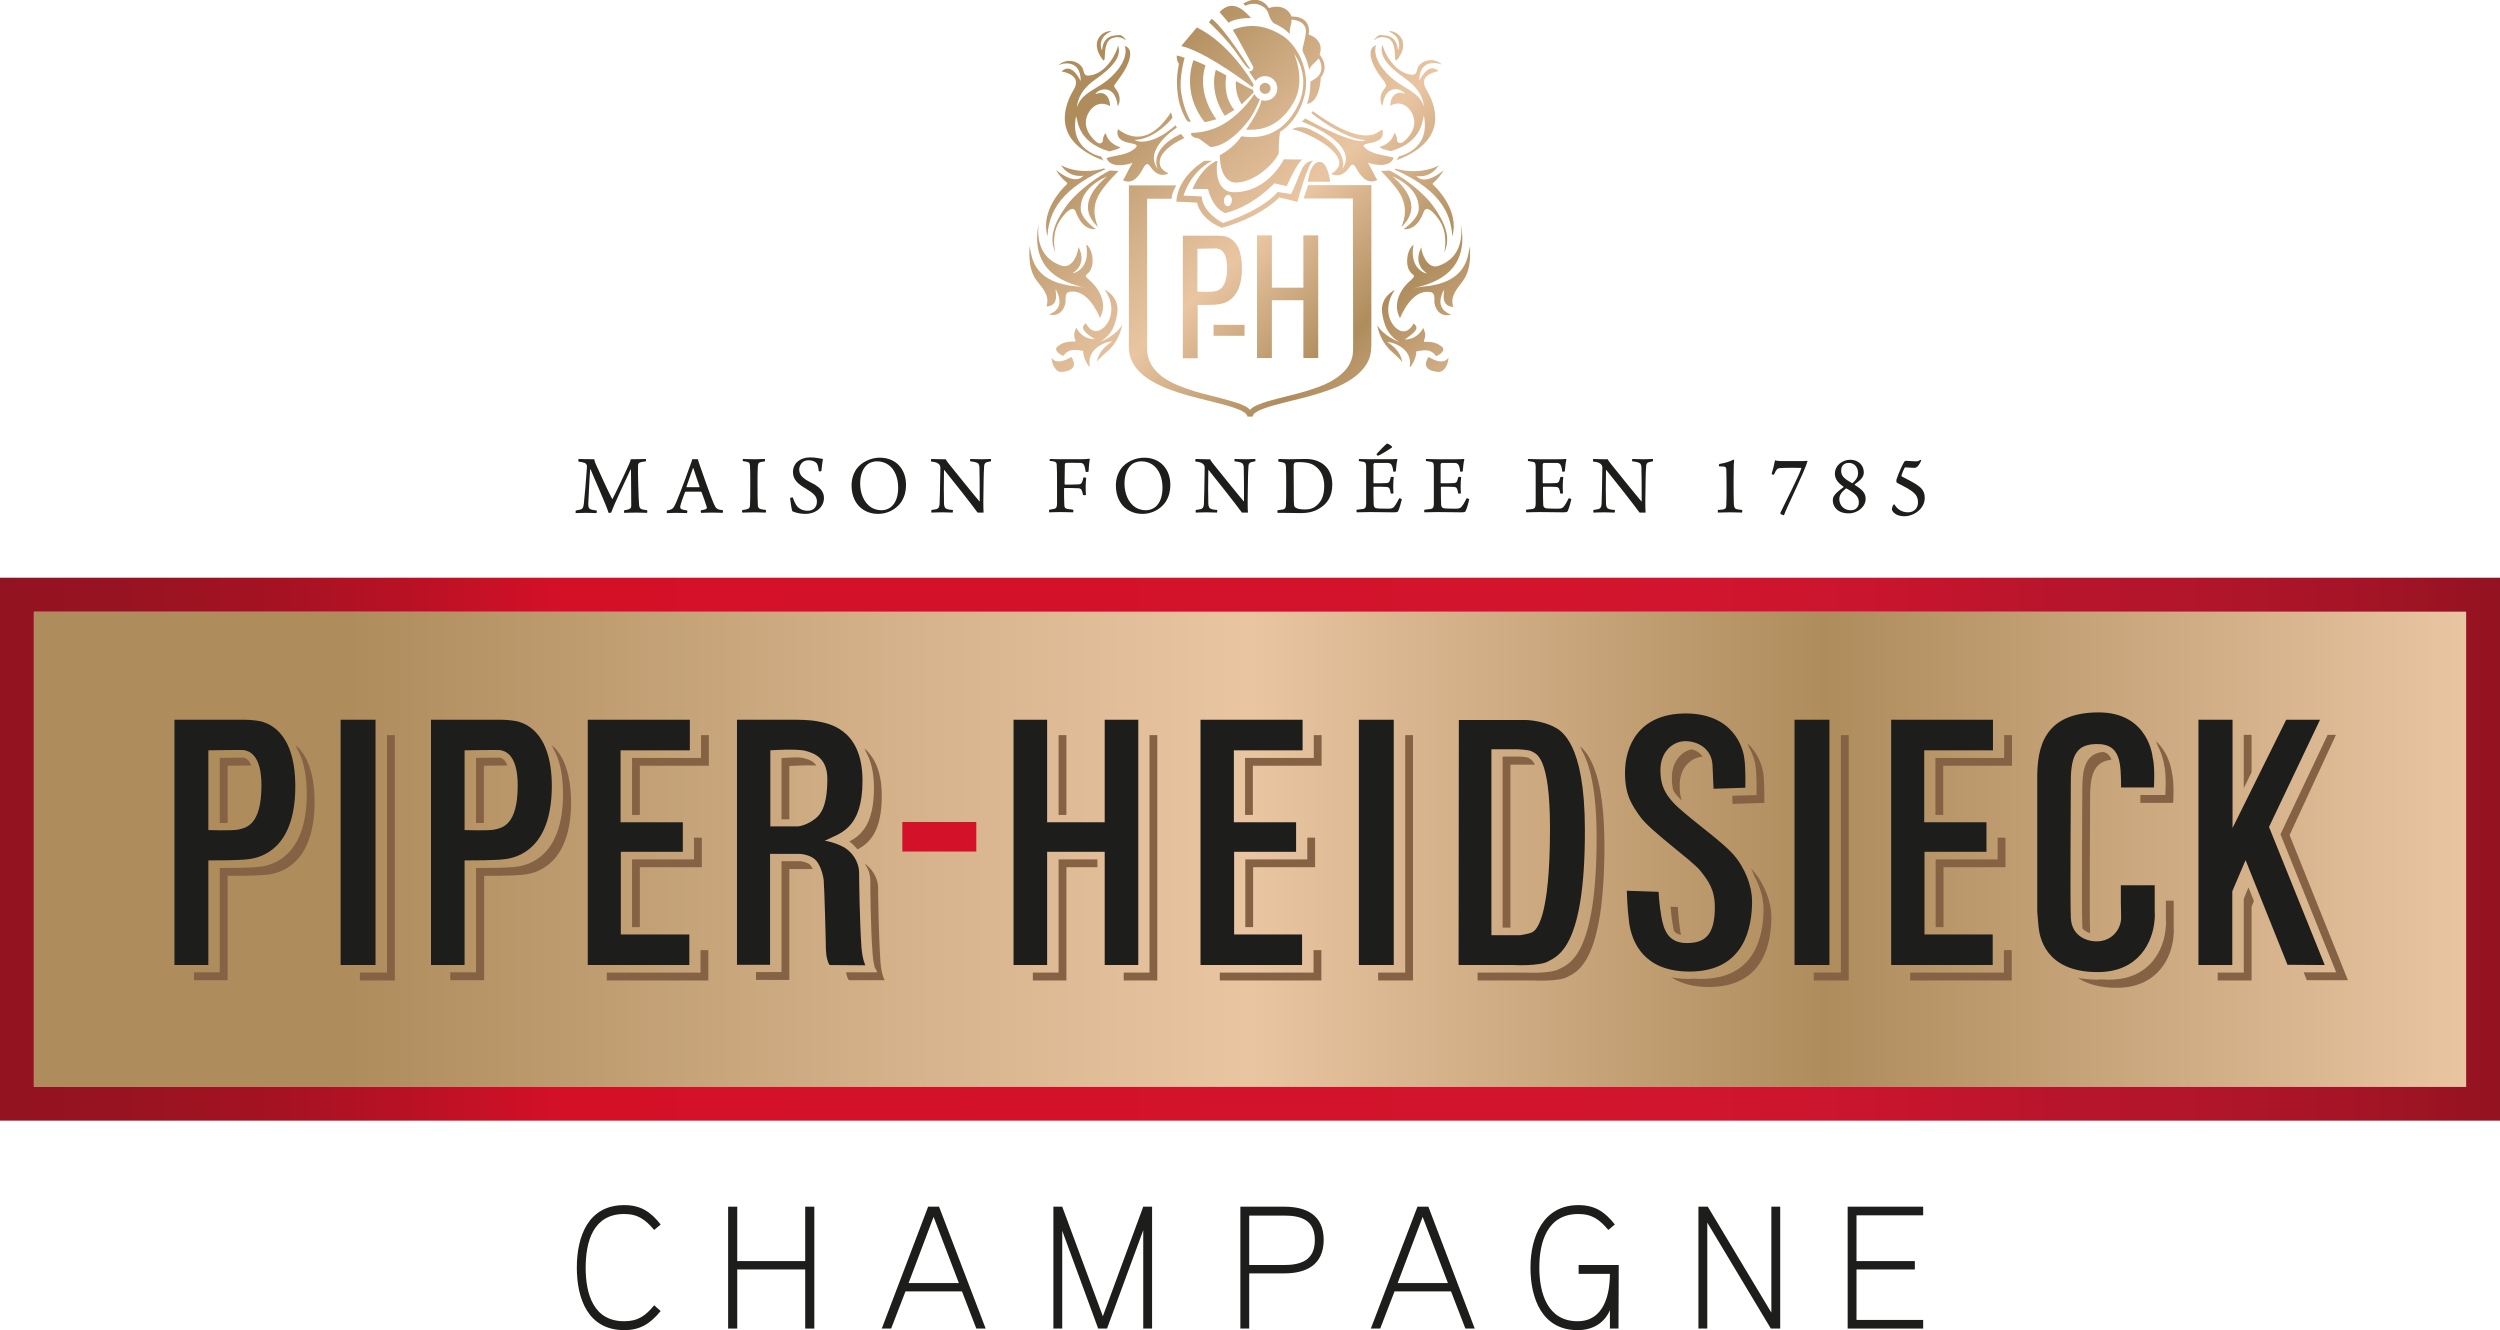 <?xml version="1.0" encoding="UTF-8"?>
<svg xmlns="http://www.w3.org/2000/svg" width="156" height="83" viewBox="0 0 156 83" fill="none">
  <g clip-path="url(#clip0_3635_5149)">
    <path d="M41.226 81.808C40.593 82.576 39.975 83 38.951 83C36.693 83 35.994 81.041 35.994 79.1C35.994 77.141 36.709 75.199 38.951 75.199C39.991 75.199 40.609 75.624 41.226 76.407L40.82 76.75C40.284 76.113 39.812 75.754 38.951 75.754C37.017 75.754 36.546 77.468 36.546 79.1C36.546 80.731 37.017 82.445 38.951 82.445C39.812 82.445 40.284 82.102 40.82 81.45L41.226 81.808Z" fill="#1D1D1B"></path>
    <path d="M50.814 82.902H50.245V79.214H46.004V82.902H45.435V75.297H46.004V78.692H50.245V75.297H50.814V82.902Z" fill="#1D1D1B"></path>
    <path d="M61.506 82.902H60.921L60.028 80.585H56.501L55.608 82.902H55.023L57.915 75.297H58.597L61.506 82.902ZM59.833 80.063L58.256 75.934L56.696 80.063H59.833Z" fill="#1D1D1B"></path>
    <path d="M71.89 82.902H71.338V76.766L69.079 82.902H68.526L66.284 76.799V82.902H65.731V75.297H66.284L68.819 82.135L71.338 75.297H71.89V82.902Z" fill="#1D1D1B"></path>
    <path d="M80.129 79.459H77.951V82.902H77.399V75.297H80.129C81.526 75.297 82.599 75.82 82.599 77.386C82.582 78.937 81.51 79.459 80.129 79.459ZM80.129 75.852H77.951V78.937H80.129C81.201 78.937 82.046 78.626 82.046 77.386C82.046 76.13 81.201 75.852 80.129 75.852Z" fill="#1D1D1B"></path>
    <path d="M92.024 82.902H91.439L90.545 80.585H87.019L86.125 82.902H85.54L88.449 75.297H89.131L92.024 82.902ZM90.35 80.063L88.774 75.934L87.214 80.063H90.35Z" fill="#1D1D1B"></path>
    <path d="M101.01 78.936L100.994 82.902H100.458V81.76C100.084 82.608 99.336 83 98.442 83C96.216 83 95.501 81.009 95.501 79.1C95.501 77.174 96.297 75.199 98.491 75.199C99.531 75.199 100.149 75.624 100.766 76.407L100.36 76.75C99.824 76.113 99.353 75.754 98.491 75.754C96.558 75.754 96.054 77.484 96.054 79.1C96.054 80.683 96.558 82.445 98.442 82.445C100.067 82.445 100.458 80.813 100.458 79.491H98.507V78.936H101.01Z" fill="#1D1D1B"></path>
    <path d="M111.085 82.902H110.5L106.535 76.293V82.902H105.982V75.297H106.567L110.532 81.907V75.297H111.085V82.902Z" fill="#1D1D1B"></path>
    <path d="M120.006 82.902H115.294V75.297H120.006V75.836H115.846V78.692H119.486V79.214H115.846V82.364H120.006V82.902Z" fill="#1D1D1B"></path>
    <path d="M36.108 28.64C36.286 28.64 36.53 28.657 37.083 28.657C37.099 28.771 37.131 28.852 37.18 28.966C37.489 29.668 38.106 30.99 38.204 31.137H38.22C38.318 30.974 39.032 29.472 39.26 28.95C39.309 28.836 39.341 28.754 39.358 28.657C39.877 28.657 40.072 28.64 40.3 28.64C40.316 28.657 40.316 28.771 40.3 28.787C40.138 28.82 40.024 28.82 39.959 28.852C39.845 28.885 39.812 28.95 39.812 29.064C39.796 29.407 39.845 31.104 39.877 31.48C39.894 31.675 39.926 31.741 40.089 31.79C40.17 31.806 40.251 31.822 40.381 31.839C40.398 31.871 40.398 31.969 40.381 32.002C40.251 32.002 40.008 31.986 39.666 31.986C39.374 31.986 39.097 32.002 38.951 32.002C38.935 31.986 38.935 31.871 38.951 31.839C39.081 31.822 39.179 31.806 39.244 31.773C39.358 31.741 39.39 31.659 39.39 31.545C39.39 31.186 39.374 29.782 39.374 29.309C39.374 29.293 39.358 29.293 39.341 29.309C39.195 29.636 38.318 31.463 38.139 31.986C38.123 32.002 38.009 32.002 37.976 32.002C37.846 31.545 37.034 29.75 36.855 29.293C36.839 29.277 36.839 29.293 36.822 29.309C36.79 29.782 36.725 30.99 36.709 31.431C36.709 31.627 36.725 31.741 36.888 31.79C36.969 31.822 37.066 31.822 37.229 31.855C37.245 31.871 37.245 32.002 37.212 32.018C37.115 32.018 36.855 32.002 36.579 32.002C36.286 32.002 36.026 32.018 35.929 32.018C35.913 32.002 35.913 31.888 35.929 31.855C36.026 31.839 36.124 31.822 36.189 31.806C36.351 31.757 36.4 31.692 36.432 31.431C36.481 31.023 36.595 29.636 36.627 29.13C36.627 29.032 36.595 28.934 36.481 28.885C36.4 28.852 36.286 28.836 36.108 28.803C36.075 28.771 36.091 28.657 36.108 28.64Z" fill="#1D1D1B"></path>
    <path d="M42.201 31.333C42.477 30.68 42.981 29.309 43.095 28.966C43.144 28.852 43.176 28.738 43.193 28.656C43.209 28.656 43.274 28.656 43.371 28.656C43.485 28.656 43.534 28.656 43.55 28.656C43.566 28.738 43.599 28.836 43.631 28.934C43.745 29.244 44.33 30.957 44.525 31.398C44.688 31.757 44.72 31.79 45.11 31.838C45.126 31.855 45.11 31.969 45.094 32.002C44.947 32.002 44.688 31.985 44.444 31.985C44.184 31.985 43.859 32.002 43.745 32.002C43.729 31.985 43.712 31.871 43.745 31.838C43.859 31.822 43.956 31.806 44.038 31.773C44.102 31.741 44.119 31.692 44.102 31.643C44.038 31.414 43.875 30.957 43.778 30.712C43.778 30.696 43.745 30.68 43.729 30.68C43.648 30.68 43.469 30.68 43.225 30.68C42.884 30.68 42.851 30.68 42.786 30.68C42.77 30.68 42.737 30.712 42.737 30.729C42.624 31.023 42.461 31.48 42.445 31.61C42.445 31.708 42.445 31.757 42.624 31.806C42.689 31.822 42.786 31.838 42.884 31.855C42.9 31.871 42.884 31.985 42.867 32.018C42.754 32.018 42.477 32.002 42.185 32.002C41.876 32.002 41.714 32.018 41.616 32.018C41.6 32.002 41.6 31.887 41.616 31.855C41.974 31.79 42.023 31.741 42.201 31.333ZM43.241 29.211C43.144 29.488 42.932 30.092 42.835 30.37C42.835 30.386 42.835 30.402 42.851 30.402C42.9 30.402 43.079 30.402 43.274 30.402C43.404 30.402 43.583 30.402 43.631 30.402C43.648 30.402 43.664 30.386 43.648 30.354C43.534 30.011 43.339 29.423 43.258 29.195C43.258 29.211 43.241 29.211 43.241 29.211Z" fill="#1D1D1B"></path>
    <path d="M46.361 28.64C46.475 28.64 46.784 28.657 47.06 28.657C47.336 28.657 47.596 28.64 47.726 28.64C47.742 28.657 47.742 28.771 47.726 28.787C47.612 28.803 47.515 28.82 47.45 28.836C47.32 28.869 47.304 28.934 47.288 29.097C47.271 29.326 47.271 29.782 47.271 30.239C47.271 30.778 47.271 31.284 47.288 31.48C47.288 31.643 47.32 31.724 47.483 31.773C47.564 31.79 47.678 31.806 47.791 31.822C47.807 31.839 47.807 31.969 47.775 31.986C47.645 31.986 47.352 31.969 47.076 31.969C46.767 31.969 46.508 31.986 46.329 31.986C46.296 31.969 46.296 31.839 46.329 31.822C46.443 31.806 46.524 31.806 46.605 31.773C46.767 31.741 46.784 31.659 46.8 31.545C46.816 31.398 46.816 30.843 46.816 30.125C46.816 29.685 46.816 29.326 46.8 29.081C46.784 28.95 46.784 28.869 46.67 28.836C46.589 28.803 46.491 28.803 46.345 28.771C46.345 28.771 46.345 28.657 46.361 28.64Z" fill="#1D1D1B"></path>
    <path d="M49.888 31.724C50.017 31.822 50.212 31.871 50.407 31.871C50.684 31.871 50.976 31.708 50.976 31.3C50.976 30.941 50.749 30.778 50.278 30.484C49.806 30.207 49.481 29.945 49.481 29.456C49.481 28.885 49.953 28.542 50.538 28.542C50.911 28.542 51.123 28.607 51.35 28.64C51.318 28.819 51.285 29.113 51.252 29.391C51.236 29.423 51.106 29.423 51.09 29.391C51.057 29.081 51.009 28.917 50.879 28.836C50.765 28.754 50.602 28.721 50.44 28.721C50.066 28.721 49.888 29.015 49.871 29.276C49.871 29.586 50.017 29.733 50.229 29.896C50.44 30.043 50.716 30.158 50.895 30.272C51.171 30.451 51.415 30.68 51.415 31.072C51.415 31.594 50.976 32.067 50.229 32.067C49.904 32.067 49.579 31.969 49.449 31.904C49.4 31.838 49.319 31.284 49.303 31.088C49.319 31.055 49.449 31.023 49.465 31.039C49.595 31.382 49.693 31.594 49.888 31.724Z" fill="#1D1D1B"></path>
    <path d="M53.593 31.578C53.267 31.219 53.138 30.762 53.138 30.288C53.138 29.897 53.251 29.538 53.462 29.244C53.755 28.836 54.34 28.559 54.892 28.559C55.981 28.559 56.534 29.358 56.534 30.239C56.534 30.713 56.42 31.055 56.209 31.366C55.867 31.823 55.331 32.067 54.795 32.067C54.291 32.067 53.869 31.871 53.593 31.578ZM55.591 31.643C55.916 31.382 56.046 30.925 56.046 30.435C56.046 29.848 55.851 29.293 55.429 28.999C55.234 28.869 55.006 28.787 54.73 28.787C54.535 28.787 54.389 28.836 54.242 28.901C53.852 29.13 53.674 29.619 53.674 30.174C53.674 30.745 53.885 31.349 54.356 31.659C54.551 31.773 54.746 31.839 55.023 31.839C55.234 31.839 55.445 31.757 55.591 31.643Z" fill="#1D1D1B"></path>
    <path d="M58.11 28.64C58.24 28.64 58.516 28.657 58.776 28.657C58.89 28.657 58.971 28.657 59.02 28.657C59.036 28.705 59.069 28.771 59.215 28.95C59.767 29.636 60.856 30.99 61.116 31.284C61.133 31.284 61.133 31.284 61.133 31.284C61.133 30.549 61.133 29.538 61.116 29.146C61.1 28.983 61.068 28.901 60.905 28.852C60.807 28.82 60.694 28.803 60.547 28.787C60.531 28.771 60.531 28.657 60.547 28.64C60.694 28.64 60.938 28.657 61.263 28.657C61.441 28.657 61.766 28.64 61.831 28.64C61.847 28.657 61.847 28.771 61.831 28.787C61.734 28.803 61.669 28.82 61.587 28.836C61.441 28.885 61.409 28.983 61.409 29.13C61.376 29.538 61.376 30.239 61.36 31.251C61.36 31.496 61.36 31.806 61.376 31.986C61.311 31.986 61.068 31.986 61.002 31.986C60.71 31.578 59.248 29.717 58.922 29.326H58.906C58.89 29.88 58.89 31.137 58.906 31.447C58.922 31.659 58.987 31.741 59.134 31.773C59.215 31.806 59.329 31.806 59.459 31.822C59.475 31.839 59.459 31.953 59.443 31.986C59.312 31.986 59.069 31.969 58.776 31.969C58.451 31.969 58.24 31.986 58.126 31.986C58.11 31.969 58.11 31.839 58.126 31.822C58.24 31.806 58.337 31.79 58.419 31.773C58.549 31.741 58.614 31.659 58.63 31.463C58.646 31.186 58.663 30.305 58.679 29.179C58.679 29.097 58.646 28.983 58.532 28.918C58.435 28.852 58.305 28.82 58.11 28.803C58.078 28.771 58.094 28.657 58.11 28.64Z" fill="#1D1D1B"></path>
    <path d="M65.52 28.64C65.634 28.64 65.894 28.656 66.186 28.656H67.454C67.665 28.656 67.86 28.64 67.974 28.623C67.99 28.623 67.99 28.64 68.006 28.656C67.974 28.787 67.941 29.113 67.925 29.423C67.909 29.456 67.779 29.456 67.746 29.439C67.714 29.26 67.698 29.162 67.665 29.064C67.616 28.95 67.551 28.885 67.421 28.885C67.226 28.885 66.641 28.868 66.511 28.885C66.479 28.885 66.446 28.95 66.446 28.983C66.446 29.293 66.43 29.831 66.43 30.206C66.43 30.223 66.446 30.239 66.463 30.239C66.706 30.239 67.161 30.239 67.324 30.223C67.47 30.206 67.502 30.141 67.535 30.043C67.567 29.978 67.584 29.896 67.6 29.799C67.632 29.782 67.763 29.799 67.779 29.815C67.763 29.945 67.746 30.174 67.746 30.353C67.746 30.549 67.746 30.712 67.763 30.876C67.73 30.908 67.632 30.908 67.584 30.892C67.567 30.778 67.535 30.712 67.519 30.647C67.486 30.533 67.421 30.484 67.324 30.468C67.129 30.451 66.56 30.451 66.43 30.451C66.414 30.451 66.397 30.468 66.397 30.484C66.397 30.81 66.397 31.267 66.414 31.479C66.414 31.659 66.446 31.724 66.609 31.757C66.722 31.773 66.82 31.79 66.966 31.806C66.983 31.822 66.983 31.936 66.966 31.969C66.787 31.969 66.56 31.953 66.17 31.953C65.845 31.953 65.666 31.969 65.471 31.969C65.455 31.953 65.455 31.838 65.471 31.806C65.601 31.79 65.699 31.773 65.764 31.757C65.91 31.724 65.942 31.659 65.959 31.463C65.959 31.267 65.959 30.876 65.959 30.239C65.959 29.652 65.959 29.244 65.942 29.081C65.942 28.901 65.926 28.852 65.796 28.803C65.715 28.787 65.634 28.77 65.487 28.754C65.487 28.77 65.504 28.656 65.52 28.64Z" fill="#1D1D1B"></path>
    <path d="M70.086 31.578C69.761 31.219 69.631 30.762 69.631 30.288C69.631 29.897 69.745 29.538 69.956 29.244C70.249 28.836 70.834 28.559 71.386 28.559C72.475 28.559 73.028 29.358 73.028 30.239C73.028 30.713 72.914 31.055 72.703 31.366C72.361 31.823 71.825 32.067 71.289 32.067C70.785 32.067 70.362 31.871 70.086 31.578ZM72.085 31.643C72.41 31.382 72.54 30.925 72.54 30.435C72.54 29.848 72.345 29.293 71.922 28.999C71.728 28.869 71.5 28.787 71.224 28.787C71.029 28.787 70.882 28.836 70.736 28.901C70.346 29.13 70.168 29.619 70.168 30.174C70.168 30.745 70.379 31.349 70.85 31.659C71.045 31.773 71.24 31.839 71.516 31.839C71.728 31.839 71.939 31.757 72.085 31.643Z" fill="#1D1D1B"></path>
    <path d="M74.604 28.64C74.734 28.64 75.01 28.657 75.27 28.657C75.384 28.657 75.465 28.657 75.514 28.657C75.53 28.705 75.562 28.771 75.709 28.95C76.261 29.636 77.35 30.99 77.61 31.284C77.626 31.284 77.626 31.284 77.626 31.284C77.626 30.549 77.626 29.538 77.61 29.146C77.594 28.983 77.561 28.901 77.399 28.852C77.301 28.82 77.188 28.803 77.041 28.787C77.025 28.771 77.025 28.657 77.041 28.64C77.188 28.64 77.431 28.657 77.756 28.657C77.935 28.657 78.26 28.64 78.325 28.64C78.341 28.657 78.341 28.771 78.325 28.787C78.228 28.803 78.162 28.82 78.081 28.836C77.935 28.885 77.903 28.983 77.903 29.13C77.87 29.538 77.87 30.239 77.854 31.251C77.854 31.496 77.854 31.806 77.87 31.986C77.805 31.986 77.561 31.986 77.496 31.986C77.204 31.578 75.741 29.717 75.416 29.326H75.4C75.384 29.88 75.384 31.137 75.4 31.447C75.416 31.659 75.481 31.741 75.627 31.773C75.709 31.806 75.823 31.806 75.953 31.822C75.969 31.839 75.953 31.953 75.936 31.986C75.806 31.986 75.562 31.969 75.27 31.969C74.945 31.969 74.734 31.986 74.62 31.986C74.604 31.969 74.604 31.839 74.62 31.822C74.734 31.806 74.831 31.79 74.912 31.773C75.043 31.741 75.108 31.659 75.124 31.463C75.14 31.186 75.156 30.305 75.172 29.179C75.172 29.097 75.14 28.983 75.026 28.918C74.929 28.852 74.799 28.82 74.604 28.803C74.571 28.771 74.588 28.657 74.604 28.64Z" fill="#1D1D1B"></path>
    <path d="M79.787 28.64C79.901 28.64 80.275 28.657 80.438 28.657C80.763 28.657 80.974 28.64 81.478 28.64C81.949 28.64 82.339 28.771 82.631 29.015C82.972 29.309 83.135 29.733 83.135 30.239C83.135 30.99 82.794 31.414 82.453 31.643C82.127 31.888 81.721 32.018 81.169 32.018C80.86 32.018 80.454 32.002 79.999 32.002H79.722C79.706 31.969 79.706 31.855 79.722 31.839C79.885 31.822 79.983 31.806 80.064 31.79C80.161 31.757 80.226 31.724 80.243 31.529C80.259 31.186 80.259 30.745 80.259 30.272C80.259 29.946 80.259 29.326 80.243 29.13C80.226 28.934 80.177 28.885 80.047 28.852C79.983 28.836 79.885 28.82 79.771 28.803C79.755 28.771 79.771 28.657 79.787 28.64ZM80.844 31.675C80.957 31.757 81.185 31.79 81.429 31.79C81.689 31.79 81.965 31.741 82.209 31.496C82.469 31.251 82.631 30.909 82.631 30.321C82.631 29.782 82.436 29.326 82.014 29.048C81.77 28.885 81.445 28.836 81.071 28.836C80.957 28.836 80.844 28.836 80.795 28.869C80.779 28.885 80.746 28.918 80.73 28.966C80.714 29.081 80.73 29.815 80.73 30.272C80.73 30.745 80.73 31.349 80.746 31.463C80.746 31.529 80.763 31.627 80.844 31.675Z" fill="#1D1D1B"></path>
    <path d="M84.809 28.64C84.939 28.64 85.215 28.656 85.524 28.656H86.58C86.791 28.656 87.067 28.656 87.181 28.64C87.181 28.64 87.198 28.656 87.198 28.673C87.149 28.836 87.116 29.195 87.1 29.407C87.084 29.44 86.954 29.44 86.938 29.423C86.921 29.26 86.905 29.179 86.873 29.097C86.824 28.966 86.775 28.901 86.596 28.885C86.499 28.885 85.849 28.885 85.767 28.885C85.735 28.901 85.703 28.966 85.703 28.983C85.703 29.293 85.703 29.88 85.703 30.125C85.703 30.142 85.719 30.158 85.735 30.158C85.946 30.158 86.369 30.158 86.547 30.142C86.661 30.125 86.71 30.06 86.726 29.978C86.743 29.913 86.775 29.848 86.791 29.766C86.824 29.75 86.954 29.75 86.97 29.782C86.954 29.897 86.938 30.109 86.938 30.288C86.938 30.484 86.938 30.647 86.954 30.778C86.921 30.811 86.791 30.811 86.775 30.778C86.759 30.664 86.759 30.615 86.726 30.549C86.71 30.468 86.661 30.403 86.547 30.386C86.385 30.37 85.946 30.37 85.735 30.37C85.719 30.37 85.703 30.403 85.703 30.419C85.703 30.664 85.703 31.235 85.719 31.496C85.719 31.61 85.784 31.675 85.849 31.708C85.963 31.741 86.418 31.741 86.645 31.741C86.873 31.741 86.954 31.692 87.035 31.561C87.116 31.463 87.23 31.251 87.311 31.088C87.344 31.088 87.441 31.121 87.474 31.153C87.441 31.316 87.328 31.724 87.246 31.888C87.214 31.953 87.181 31.969 86.905 31.969C86.45 31.969 86.06 31.953 85.507 31.953C85.15 31.953 84.874 31.969 84.662 31.969C84.646 31.953 84.63 31.839 84.662 31.806C84.825 31.79 84.971 31.773 85.069 31.757C85.199 31.724 85.231 31.659 85.248 31.463C85.248 31.365 85.248 30.762 85.248 30.158C85.248 29.668 85.248 29.195 85.248 29.097C85.231 28.901 85.215 28.852 85.085 28.82C85.02 28.803 84.922 28.787 84.793 28.771C84.776 28.771 84.793 28.656 84.809 28.64ZM86.856 27.857C86.873 27.873 86.873 27.922 86.856 27.922C86.775 28.004 86.028 28.444 85.979 28.444C85.963 28.444 85.881 28.346 85.897 28.33C85.963 28.248 86.466 27.726 86.547 27.677C86.629 27.677 86.808 27.808 86.856 27.857Z" fill="#1D1D1B"></path>
    <path d="M88.985 28.64C89.115 28.64 89.391 28.657 89.7 28.657H90.756C90.968 28.657 91.244 28.657 91.358 28.64C91.358 28.64 91.374 28.657 91.374 28.673C91.325 28.836 91.293 29.195 91.276 29.407C91.26 29.44 91.13 29.44 91.114 29.424C91.097 29.26 91.081 29.179 91.049 29.097C91 28.966 90.951 28.901 90.789 28.885C90.691 28.885 90.041 28.885 89.96 28.885C89.927 28.901 89.895 28.966 89.895 28.983C89.895 29.277 89.895 29.88 89.895 30.125C89.895 30.142 89.911 30.158 89.927 30.158C90.139 30.158 90.561 30.158 90.756 30.142C90.87 30.125 90.919 30.06 90.935 29.978C90.951 29.913 90.984 29.848 91 29.766C91.032 29.75 91.162 29.75 91.179 29.782C91.162 29.897 91.146 30.109 91.146 30.288C91.146 30.484 91.146 30.647 91.162 30.778C91.13 30.811 91 30.811 90.984 30.778C90.968 30.664 90.968 30.615 90.935 30.549C90.919 30.468 90.87 30.403 90.756 30.386C90.594 30.37 90.155 30.37 89.944 30.37C89.927 30.37 89.911 30.403 89.911 30.419C89.911 30.664 89.911 31.235 89.927 31.496C89.927 31.61 89.993 31.675 90.058 31.708C90.171 31.741 90.626 31.741 90.854 31.741C91.081 31.741 91.162 31.692 91.244 31.561C91.325 31.463 91.439 31.251 91.52 31.088C91.552 31.088 91.65 31.121 91.683 31.153C91.65 31.317 91.536 31.724 91.455 31.888C91.422 31.953 91.39 31.969 91.13 31.969C90.675 31.969 90.285 31.953 89.733 31.953C89.375 31.953 89.099 31.969 88.888 31.969C88.871 31.953 88.855 31.839 88.888 31.806C89.05 31.79 89.196 31.773 89.294 31.757C89.424 31.724 89.456 31.659 89.472 31.463C89.472 31.366 89.472 30.762 89.472 30.158C89.472 29.668 89.472 29.195 89.472 29.097C89.456 28.901 89.44 28.852 89.31 28.82C89.245 28.803 89.147 28.787 89.017 28.771C88.953 28.771 88.969 28.657 88.985 28.64Z" fill="#1D1D1B"></path>
    <path d="M95.355 28.64C95.485 28.64 95.761 28.657 96.07 28.657H97.126C97.338 28.657 97.614 28.657 97.728 28.64C97.728 28.64 97.744 28.657 97.744 28.673C97.695 28.836 97.662 29.195 97.646 29.407C97.63 29.44 97.5 29.44 97.484 29.424C97.468 29.26 97.451 29.179 97.419 29.097C97.37 28.966 97.321 28.901 97.159 28.885C97.061 28.885 96.411 28.885 96.33 28.885C96.297 28.901 96.265 28.966 96.265 28.983C96.265 29.277 96.265 29.88 96.265 30.125C96.265 30.142 96.281 30.158 96.297 30.158C96.509 30.158 96.931 30.158 97.126 30.142C97.24 30.125 97.289 30.06 97.305 29.978C97.321 29.913 97.354 29.848 97.37 29.766C97.403 29.75 97.532 29.75 97.549 29.782C97.532 29.897 97.516 30.109 97.516 30.288C97.516 30.484 97.516 30.647 97.532 30.778C97.5 30.811 97.37 30.811 97.354 30.778C97.338 30.664 97.338 30.615 97.305 30.549C97.289 30.468 97.24 30.403 97.126 30.386C96.964 30.37 96.525 30.37 96.314 30.37C96.297 30.37 96.281 30.403 96.281 30.419C96.281 30.664 96.281 31.235 96.297 31.496C96.297 31.61 96.362 31.675 96.427 31.708C96.541 31.741 96.996 31.741 97.224 31.741C97.451 31.741 97.532 31.692 97.614 31.561C97.695 31.463 97.809 31.251 97.89 31.088C97.922 31.088 98.02 31.121 98.052 31.153C98.02 31.317 97.906 31.724 97.825 31.888C97.793 31.953 97.76 31.969 97.484 31.969C97.029 31.969 96.639 31.953 96.086 31.953C95.729 31.953 95.453 31.969 95.241 31.969C95.225 31.953 95.209 31.839 95.241 31.806C95.404 31.79 95.55 31.773 95.647 31.757C95.778 31.724 95.81 31.659 95.826 31.463C95.826 31.366 95.826 30.762 95.826 30.158C95.826 29.668 95.826 29.195 95.826 29.097C95.81 28.901 95.794 28.852 95.664 28.82C95.599 28.803 95.501 28.787 95.371 28.771C95.323 28.771 95.339 28.657 95.355 28.64Z" fill="#1D1D1B"></path>
    <path d="M99.418 28.64C99.547 28.64 99.824 28.657 100.084 28.657C100.198 28.657 100.279 28.657 100.328 28.657C100.344 28.705 100.376 28.771 100.523 28.95C101.075 29.636 102.164 30.99 102.424 31.284C102.44 31.284 102.44 31.284 102.44 31.284C102.44 30.549 102.44 29.538 102.424 29.146C102.408 28.983 102.375 28.901 102.213 28.852C102.115 28.82 102.001 28.803 101.855 28.787C101.839 28.771 101.839 28.657 101.855 28.64C102.001 28.64 102.245 28.657 102.57 28.657C102.749 28.657 103.074 28.64 103.139 28.64C103.155 28.657 103.155 28.771 103.139 28.787C103.041 28.803 102.976 28.82 102.895 28.836C102.749 28.885 102.716 28.983 102.716 29.13C102.684 29.538 102.684 30.239 102.668 31.251C102.668 31.496 102.668 31.806 102.684 31.986C102.619 31.986 102.375 31.986 102.31 31.986C102.018 31.578 100.555 29.717 100.23 29.326H100.214C100.198 29.88 100.198 31.137 100.214 31.447C100.23 31.659 100.295 31.741 100.441 31.773C100.523 31.806 100.636 31.806 100.766 31.822C100.783 31.839 100.766 31.953 100.75 31.986C100.62 31.986 100.376 31.969 100.084 31.969C99.759 31.969 99.547 31.986 99.434 31.986C99.418 31.969 99.418 31.839 99.434 31.822C99.547 31.806 99.645 31.79 99.726 31.773C99.856 31.741 99.921 31.659 99.938 31.463C99.954 31.186 99.97 30.305 99.986 29.179C99.986 29.097 99.954 28.983 99.84 28.918C99.743 28.852 99.612 28.82 99.418 28.803C99.385 28.771 99.401 28.657 99.418 28.64Z" fill="#1D1D1B"></path>
    <path d="M108.696 31.985C108.55 31.985 108.322 31.969 107.981 31.969C107.624 31.969 107.347 31.985 107.201 31.985C107.185 31.969 107.185 31.855 107.201 31.822C107.331 31.806 107.429 31.806 107.526 31.79C107.689 31.757 107.721 31.675 107.721 31.496C107.737 31.251 107.737 30.794 107.737 30.337C107.737 29.831 107.721 29.374 107.721 29.276C107.705 29.195 107.689 29.13 107.575 29.113C107.51 29.113 107.38 29.097 107.266 29.097C107.25 29.081 107.266 28.966 107.282 28.95C107.559 28.917 107.949 28.803 108.144 28.689C108.16 28.689 108.209 28.689 108.209 28.705C108.193 28.869 108.176 28.999 108.176 29.994C108.176 30.272 108.176 31.251 108.192 31.463C108.209 31.643 108.241 31.741 108.371 31.773C108.469 31.79 108.55 31.806 108.712 31.822C108.729 31.855 108.713 31.969 108.696 31.985Z" fill="#1D1D1B"></path>
    <path d="M112.775 28.82C112.612 29.407 111.459 31.724 111.329 32.132C111.329 32.149 111.296 32.149 111.296 32.149C111.247 32.149 111.117 32.084 111.101 32.051C111.085 32.035 111.101 31.985 111.101 31.985C111.394 31.365 112.271 29.668 112.401 29.228C112.401 29.211 112.401 29.195 112.385 29.195C112.157 29.195 111.329 29.179 111.069 29.211C110.906 29.228 110.857 29.26 110.695 29.619C110.679 29.636 110.549 29.603 110.549 29.57C110.63 29.326 110.711 28.983 110.76 28.722C110.841 28.754 111.02 28.771 111.182 28.771H112.222C112.417 28.771 112.661 28.771 112.791 28.754C112.775 28.754 112.791 28.803 112.775 28.82Z" fill="#1D1D1B"></path>
    <path d="M116.301 29.472C116.301 29.733 116.171 29.913 115.732 30.223C115.732 30.223 115.732 30.239 115.732 30.256C116.22 30.566 116.415 30.762 116.415 31.137C116.415 31.61 115.928 32.034 115.359 32.034C114.627 32.034 114.367 31.578 114.367 31.235C114.367 30.99 114.449 30.827 115.034 30.402C115.05 30.386 115.05 30.37 115.034 30.37C114.627 30.092 114.497 29.831 114.497 29.554C114.497 29.293 114.627 29.064 114.806 28.917C114.985 28.787 115.196 28.689 115.456 28.689C115.944 28.689 116.301 29.015 116.301 29.472ZM115.992 31.349C115.992 30.99 115.781 30.794 115.229 30.484C115.229 30.484 115.196 30.484 115.18 30.484C114.887 30.729 114.774 30.908 114.774 31.153C114.774 31.512 115.05 31.839 115.472 31.839C115.749 31.855 115.992 31.675 115.992 31.349ZM114.887 29.374C114.887 29.717 115.099 29.88 115.554 30.141C115.57 30.158 115.586 30.158 115.603 30.141C115.863 29.913 115.944 29.717 115.944 29.521C115.944 29.146 115.7 28.885 115.375 28.885C115.066 28.885 114.887 29.064 114.887 29.374Z" fill="#1D1D1B"></path>
    <path d="M119.876 28.738C119.86 28.82 119.746 29.015 119.649 29.113C119.584 29.162 119.535 29.195 119.47 29.195C119.226 29.195 118.983 29.162 118.901 29.162C118.869 29.162 118.836 29.195 118.836 29.211C118.771 29.325 118.69 29.538 118.658 29.652C118.641 29.684 118.658 29.717 118.674 29.733C118.918 29.864 119.405 30.093 119.665 30.288C119.974 30.5 120.104 30.729 120.104 31.072C120.104 31.757 119.405 32.214 118.836 32.214C118.479 32.214 118.251 32.083 118.138 31.953C118.105 31.92 118.056 31.839 118.056 31.773C118.056 31.708 118.105 31.545 118.154 31.496C118.154 31.48 118.219 31.463 118.219 31.48C118.365 31.741 118.641 31.969 119.064 31.969C119.421 31.969 119.681 31.724 119.681 31.365C119.681 31.039 119.584 30.843 119.226 30.598C118.918 30.386 118.495 30.207 118.349 30.109C118.333 30.093 118.333 29.978 118.333 29.946C118.43 29.619 118.723 28.966 118.82 28.82C118.853 28.787 118.885 28.754 118.934 28.754C119.048 28.754 119.34 28.787 119.535 28.787C119.665 28.787 119.73 28.771 119.811 28.705C119.828 28.673 119.893 28.722 119.876 28.738Z" fill="#1D1D1B"></path>
    <path d="M153.904 38.171H2.112V67.823H153.904V38.171Z" fill="url(#paint0_linear_3635_5149)"></path>
    <path d="M0 36.049V69.928H156V36.049H0ZM153.887 67.823H2.112V38.171H153.887V67.823Z" fill="url(#paint1_linear_3635_5149)"></path>
    <path d="M60.921 51.291H56.306V53.136H60.921V51.291Z" fill="url(#paint2_linear_3635_5149)"></path>
    <path d="M50.261 46.853C49.709 46.706 48.068 46.82 48.068 46.82V51.569H49.741C50.05 51.569 50.651 51.324 51.025 50.949C51.545 50.426 51.626 49.398 51.626 48.599C51.626 47.228 50.716 46.983 50.261 46.853ZM15.21 46.804C15.096 46.787 13 46.82 13 46.82V51.797C13 51.797 14.527 51.846 14.869 51.765C15.356 51.65 16.315 51.504 16.315 49.007C16.315 46.983 15.454 46.853 15.21 46.804ZM95.582 46.885C95.371 46.771 94.656 46.755 94.656 46.755H93.064V58.358H94.835C94.835 58.358 95.355 58.292 95.599 58.178C95.875 58.048 96.72 57.33 96.72 51.699C96.72 47.163 95.859 47.048 95.582 46.885ZM31.2 46.804C31.086 46.787 28.99 46.82 28.99 46.82V51.797C28.99 51.797 30.517 51.846 30.859 51.765C31.346 51.65 32.305 51.504 32.305 49.007C32.305 46.983 31.444 46.853 31.2 46.804ZM15.535 53.609C14.934 53.69 13.536 53.69 13 53.69V60.218H10.887V44.911H15.275C15.762 44.911 16.282 45.008 16.331 45.025C16.494 45.106 18.427 45.416 18.427 49.072C18.427 52.972 16.299 53.511 15.535 53.609ZM23.433 60.218H21.255V44.911H23.433V60.218ZM31.525 53.609C30.924 53.69 29.526 53.69 28.99 53.69V60.218H26.894V44.911H31.281C31.769 44.911 32.289 45.008 32.337 45.025C32.5 45.106 34.434 45.416 34.434 49.072C34.417 52.972 32.289 53.511 31.525 53.609ZM43.014 46.82H38.724V51.308H42.608V53.152H38.74V58.309H43.014V60.218H36.676V44.911H43.046V46.82H43.014ZM51.789 60.218C51.789 60.218 51.708 60.218 51.61 59.826C51.513 59.451 51.529 58.815 51.529 58.815C51.529 58.815 51.447 55.437 51.399 54.931C51.366 54.588 51.171 53.87 50.814 53.592C50.619 53.429 50.196 53.282 49.855 53.282H48.051V60.202H45.987V44.911H48.068H49.4C49.741 44.911 50.505 44.911 50.992 45.008C51.545 45.123 53.82 45.367 53.82 48.713C53.82 51.781 52.374 51.993 51.464 52.466C51.903 52.515 52.585 52.776 52.861 53.005C53.056 53.152 53.609 53.658 53.609 54.49C53.609 54.882 53.641 57.476 53.755 59.108C53.82 59.908 53.999 60.234 53.999 60.234L51.789 60.218ZM71.029 60.218H68.933V53.152H65.341V60.218H63.245V44.911H65.341V51.308H68.933V44.911H71.029V60.218ZM81.282 46.82H76.993V51.308H80.876V53.152H77.009V58.309H81.25V60.218H74.912V44.911H81.282V46.82ZM86.97 60.218H84.793V44.911H86.97V60.218ZM96.606 59.99C96.054 60.3 94.478 60.218 94.478 60.218H91.016L91.032 44.927H95.144C95.664 44.927 96.395 45.074 96.931 45.335C97.386 45.563 98.897 46.281 98.897 51.781C98.914 59.092 97.224 59.647 96.606 59.99ZM105.43 60.626C102.586 60.626 101.839 58.815 101.66 57.591C101.53 56.562 101.514 55.583 101.514 55.583L103.496 55.649C103.496 55.649 103.529 56.383 103.659 57.134C103.805 58.031 104.098 58.847 105.251 58.847C106.356 58.847 107.006 58.39 107.006 56.611C107.006 55.502 106.6 54.963 106.08 54.31C105.544 53.658 102.944 51.83 102.326 50.932C101.839 50.231 101.4 49.643 101.4 48.223C101.4 46.559 102.245 44.551 105.138 44.519C108.144 44.503 108.761 46.64 108.843 47.309C108.94 47.913 108.908 49.154 108.908 49.154L106.925 49.219C106.925 49.219 106.893 48.435 106.86 47.734C106.811 46.738 105.966 46.249 105.17 46.249C104.374 46.249 103.61 46.918 103.61 48.044C103.61 48.811 103.756 49.513 104.748 50.41C105.739 51.308 107.445 52.515 108.144 53.299C108.924 54.18 109.33 55.355 109.33 56.22C109.33 57.835 108.875 60.626 105.43 60.626ZM114.156 60.218H111.979V44.911H114.156V60.218ZM124.361 46.82H120.071V51.308H123.955V53.152H120.088V58.309H124.345V60.218H118.008V44.911H124.361V46.82ZM134.436 57.493C134.323 58.717 133.51 60.659 130.894 60.659C127.595 60.659 127.27 58.423 127.205 57.835C127.156 57.33 127.124 56.905 127.124 56.905C127.124 56.905 127.124 49.823 127.124 48.533C127.124 46.706 127.498 44.454 130.959 44.454C134.079 44.454 134.323 47.244 134.323 47.244C134.485 47.848 134.404 49.137 134.404 49.137H132.356C132.34 47.669 132.356 46.428 130.878 46.428C129.643 46.428 129.22 47.032 129.22 48.746C129.22 50.116 129.171 56.024 129.22 57.264C129.269 58.505 130.374 58.798 130.991 58.733C131.918 58.651 132.405 57.835 132.356 57.166C132.34 56.693 132.34 55.861 132.34 55.241H134.453V56.84C134.469 57.02 134.469 57.215 134.436 57.493ZM142.74 60.202L140.124 53.674L139.295 55.616V60.218H137.183V44.911H139.311V51.667L142.659 44.911H144.771L141.586 51.602L145.064 60.218L142.74 60.202Z" fill="#1D1D1B"></path>
    <path d="M53.511 53.005C54.275 52.597 55.023 51.862 55.023 49.659C55.023 48.093 54.535 47.228 53.95 46.706C53.966 46.771 53.999 46.82 54.015 46.885C54.324 47.407 54.535 48.142 54.535 49.153C54.535 51.389 53.771 52.107 52.991 52.515C53.04 52.548 53.089 52.581 53.138 52.613C53.219 52.695 53.365 52.825 53.511 53.005ZM50.148 47.309C50.099 47.293 49.985 47.277 49.806 47.26C49.27 47.26 48.766 47.309 48.766 47.309V51.128H49.254V47.799C49.254 47.799 50.245 47.734 50.944 47.766C50.733 47.472 50.424 47.375 50.148 47.309ZM43.794 54.114V52.27H43.306V53.625H39.439V57.852H39.926V54.114H43.794ZM30.192 51.356V47.783C30.192 47.783 31.038 47.766 31.671 47.766C31.525 47.407 31.33 47.309 31.2 47.277C30.55 47.277 29.705 47.293 29.705 47.293V51.356H29.916C30.014 51.356 30.111 51.356 30.192 51.356ZM18.444 46.493C18.476 46.575 18.509 46.64 18.541 46.722C18.883 47.309 19.142 48.207 19.142 49.545C19.142 53.429 17.014 53.984 16.25 54.082C15.649 54.163 14.251 54.163 13.715 54.163V60.675H12.106V61.164H14.203V54.653C14.739 54.653 16.136 54.653 16.738 54.571C17.501 54.474 19.63 53.919 19.63 50.035C19.63 47.978 19.012 46.983 18.444 46.493ZM34.434 46.493C34.466 46.575 34.499 46.64 34.531 46.722C34.873 47.309 35.133 48.207 35.133 49.545C35.133 53.429 33.004 53.984 32.24 54.082C31.639 54.163 30.241 54.163 29.705 54.163V60.675H28.096V61.164H30.209V54.653C30.745 54.653 32.142 54.653 32.744 54.571C33.508 54.474 35.636 53.919 35.636 50.035C35.62 47.978 35.002 46.983 34.434 46.493ZM66.544 45.873H66.056V50.851H66.544V45.873ZM14.203 51.356V47.783C14.203 47.783 15.047 47.766 15.681 47.766C15.535 47.407 15.34 47.309 15.21 47.277C14.56 47.277 13.715 47.293 13.715 47.293V51.356H13.926C14.024 51.356 14.121 51.356 14.203 51.356ZM24.148 60.691H22.457V61.181H24.635V45.873H24.148V60.691ZM133.559 49.61C133.559 49.774 133.559 49.937 133.559 50.1H135.606C135.606 50.1 135.688 48.811 135.525 48.207C135.525 48.207 135.411 47.065 134.534 46.249C134.566 46.33 134.599 46.428 134.631 46.51C134.973 47.146 135.038 47.717 135.038 47.717C135.2 48.321 135.119 49.61 135.119 49.61H133.559ZM129.951 57.95C130.098 58.096 130.26 58.178 130.423 58.227C130.374 56.987 130.423 51.079 130.423 49.708C130.423 48.158 130.78 47.522 131.755 47.407C131.658 47.13 131.495 46.983 131.235 46.918C130.276 47.032 129.935 47.685 129.935 49.219C129.935 50.59 129.886 56.497 129.935 57.737C129.935 57.819 129.935 57.884 129.951 57.95ZM125.141 54.114V52.27H124.654V53.625H120.786V57.852H121.274V54.114H125.141ZM140.498 45.857H140.01V49.186L140.498 48.191V45.857ZM82.062 54.114V52.27H81.575V53.625H77.707V57.852H78.195V54.114H82.062ZM108.095 49.659C108.111 49.953 108.111 50.165 108.111 50.165L110.094 50.1C110.094 50.1 110.11 48.86 110.029 48.256C109.98 47.88 109.753 47.048 109.054 46.395C109.086 46.477 109.103 46.542 109.135 46.624C109.395 47.081 109.509 47.522 109.541 47.766C109.639 48.37 109.606 49.61 109.606 49.61L108.095 49.659ZM104.943 49.953C104.829 49.627 104.813 49.317 104.813 48.99C104.813 47.913 105.495 47.277 106.243 47.211C106.08 46.95 105.804 46.82 105.56 46.755C104.894 46.901 104.325 47.538 104.325 48.517C104.325 48.794 104.341 49.072 104.423 49.349C104.536 49.529 104.715 49.741 104.943 49.953ZM94.25 47.717H95.778C95.68 47.522 95.566 47.391 95.436 47.326C95.404 47.309 95.388 47.293 95.355 47.277C95.306 47.26 95.095 47.228 94.868 47.211H93.763V57.884H94.25V47.717ZM104.455 58.096C104.569 58.227 104.715 58.309 104.894 58.341C104.878 58.26 104.861 58.178 104.845 58.08C104.731 57.313 104.699 56.595 104.699 56.595L104.244 56.579C104.26 56.856 104.309 57.215 104.358 57.59C104.39 57.77 104.423 57.933 104.455 58.096ZM71.728 60.691H70.119V61.181H72.215V45.873H71.728V60.691ZM125.06 47.293H120.77V50.851H121.258V47.783H125.548V45.873H125.06V47.293ZM98.605 46.575C98.638 46.657 98.67 46.738 98.703 46.82C99.19 47.668 99.629 49.251 99.629 52.254C99.629 59.581 97.939 60.136 97.305 60.463C96.752 60.773 95.176 60.691 95.176 60.691H92.203V61.181H95.664C95.664 61.181 97.24 61.262 97.793 60.969C98.41 60.642 100.116 60.071 100.116 52.76C100.116 48.484 99.222 47.097 98.605 46.575ZM125.044 60.691H119.194V61.181H125.531V59.288H125.044V60.691ZM109.265 54.18C109.346 54.343 109.411 54.506 109.476 54.686C109.85 55.371 110.045 56.105 110.045 56.693C110.045 58.309 109.59 61.083 106.145 61.083C105.966 61.083 105.804 61.066 105.641 61.066C105.576 61.066 105.495 61.083 105.43 61.083C105.008 61.083 104.634 61.05 104.293 60.985C104.845 61.344 105.593 61.589 106.633 61.589C110.078 61.589 110.533 58.815 110.533 57.199C110.533 56.334 110.126 55.143 109.346 54.278C109.314 54.229 109.281 54.196 109.265 54.18ZM114.871 60.691H113.181V61.181H115.359V45.873H114.871V60.691ZM142.87 52.107L145.763 45.857H145.243L142.301 52.058L145.779 60.675H143.748L143.943 61.164H146.51L142.87 52.107ZM43.712 60.691H37.862V61.181H44.2V59.288H43.712V60.691ZM135.639 56.203H135.151V57.313C135.168 57.493 135.168 57.688 135.135 57.966C135.021 59.19 134.209 61.132 131.593 61.132C131.414 61.132 131.235 61.115 131.073 61.115C131.008 61.115 130.943 61.132 130.878 61.132C130.423 61.132 130.016 61.083 129.659 61.018C130.195 61.377 130.975 61.638 132.08 61.638C134.696 61.638 135.509 59.679 135.623 58.472C135.655 58.178 135.655 57.982 135.639 57.819V56.203ZM140.01 56.089V60.691H138.385V61.181H140.498V56.579L140.644 56.22L140.303 55.371L140.01 56.089ZM54.795 55.436C54.795 54.62 54.242 54.114 54.047 53.951C54.031 53.935 53.999 53.919 53.966 53.902C54.145 54.163 54.307 54.506 54.307 54.947C54.307 55.339 54.324 57.933 54.454 59.565C54.486 59.924 54.535 60.185 54.584 60.365L54.746 60.658H54.697C54.697 60.675 54.714 60.675 54.714 60.675H52.796C52.796 60.708 52.812 60.757 52.812 60.789C52.91 61.164 52.991 61.164 52.991 61.164H55.201C55.201 61.164 55.006 60.838 54.941 60.038C54.828 58.423 54.795 55.828 54.795 55.436ZM49.985 53.739H48.766V60.658H47.174V61.148H49.254V54.229H50.716C50.651 54.098 50.586 54 50.521 53.935C50.44 53.87 50.212 53.772 49.985 53.739ZM43.729 47.293H39.439V50.851H39.926V47.783H44.233V45.873H43.745V47.293H43.729ZM81.981 47.293H77.691V50.851H78.179V47.783H82.469V45.873H81.981V47.293ZM66.056 60.691H64.448V61.181H66.544V54.114H68.478V53.625H66.056V60.691ZM87.685 60.691H85.995V61.181H88.172V45.873H87.685V60.691ZM81.965 60.691H76.115V61.181H82.453V59.288H81.965V60.691Z" fill="#856243"></path>
    <path d="M74.815 8.649C75.254 8.975 75.53 9.171 75.53 9.171C75.53 9.171 76.603 9.269 77.984 7.425C78.39 6.805 78.585 6.266 78.618 6.201C78.471 6.136 78.341 6.005 78.276 5.858C78.228 5.94 77.642 6.87 76.586 7.588C75.498 8.339 74.344 8.29 74.344 8.29C74.344 8.29 74.181 8.551 74.815 8.649Z" fill="url(#paint3_linear_3635_5149)"></path>
    <path d="M75.871 4.357C75.871 4.357 75.384 5.63 76.424 7.229C76.521 7.18 77.025 6.854 77.025 6.854C77.025 6.854 76.294 6.136 76.521 4.7L75.871 4.357Z" fill="url(#paint4_linear_3635_5149)"></path>
    <path d="M74.474 3.753C74.474 3.753 73.661 5.728 75.172 7.621C75.351 7.605 75.904 7.442 75.904 7.442C75.904 7.442 74.636 5.891 75.221 4.08C74.961 3.949 74.474 3.753 74.474 3.753Z" fill="url(#paint5_linear_3635_5149)"></path>
    <path d="M80.064 2.252C79.203 1.697 78.195 1.371 76.927 1.86C77.317 2.497 78.114 4.014 78.179 4.128C78.276 4.292 78.114 4.471 77.935 4.455C78.049 4.618 78.293 4.977 78.341 5.042C78.487 4.863 78.699 4.749 78.942 4.749C79.365 4.749 79.706 5.091 79.706 5.516C79.706 5.94 79.365 6.283 78.942 6.283C78.861 6.283 78.78 6.266 78.715 6.25C78.715 6.25 78.666 6.789 77.756 8.094C78.114 8.078 79.657 8.323 80.763 6.315C81.494 4.961 80.746 3.345 80.746 3.345C80.746 3.345 81.884 4.765 80.974 6.609C80.064 8.437 78.601 8.698 77.464 8.502C77.382 8.616 77.041 9.171 76.115 9.693C76.115 9.693 76.082 11.423 77.155 11.391C78.228 11.374 79.463 10.297 79.787 9.579C79.787 8.861 79.869 8.225 79.869 8.225C79.869 8.225 80.925 7.686 81.38 6.054C81.835 4.439 80.925 2.807 80.064 2.252Z" fill="url(#paint6_linear_3635_5149)"></path>
    <path d="M91.715 15.357C91.601 16.058 91.487 17.478 89.229 17.837C88.595 17.902 88.351 17.935 88.205 18.017C88.368 17.821 91.894 17.609 91.146 13.92C91.228 14.41 91.374 16.091 89.684 16.613C89.017 16.76 88.676 15.699 88.692 15.422C88.579 15.65 88.189 16.466 89.034 17.054C89.001 17.103 87.912 16.793 88.205 15.275C87.799 15.52 87.571 16.727 88.172 17.135C88.286 17.217 88.221 17.315 88.059 17.462C87.522 17.902 86.824 18.849 87.36 19.861C87.474 19.583 88.108 18.114 89.164 18.212C89.472 18.229 89.521 18.392 89.505 18.767C89.489 19.143 89.797 19.844 90.545 19.632C90.074 19.453 89.586 19.045 90.106 18.082C90.155 18.196 89.83 19.077 90.675 19.159C90.626 18.865 90.529 18.604 90.903 18.049C91.26 17.494 91.845 17.168 91.715 15.357Z" fill="url(#paint7_linear_3635_5149)"></path>
    <path d="M80.112 9.938C80.112 9.938 79.138 11.995 76.993 11.995C75.953 11.995 75.839 10.738 75.969 10.053C75.969 10.036 75.904 10.053 75.855 10.053C75.611 10.216 74.978 10.51 74.409 11.799C74.669 11.783 75.384 11.799 75.384 11.799C75.384 11.799 75.611 12.957 76.456 13.3C77.399 13.056 78.422 12.533 79.528 11.44C79.853 11.521 80.291 11.619 80.291 11.619C80.291 11.619 80.941 10.118 81.282 9.955C80.665 9.955 80.112 9.938 80.112 9.938ZM76.862 12.566C76.83 12.762 76.7 12.892 76.57 12.86C76.44 12.843 76.359 12.664 76.375 12.468C76.407 12.272 76.537 12.142 76.684 12.158C76.814 12.207 76.895 12.386 76.862 12.566Z" fill="url(#paint8_linear_3635_5149)"></path>
    <path d="M78.228 5.777C78.211 5.728 78.195 5.662 78.179 5.597C78.065 5.564 77.74 5.401 77.123 5.059C77.123 5.059 77.025 5.826 77.48 6.511C77.61 6.397 78.162 5.842 78.228 5.777Z" fill="url(#paint9_linear_3635_5149)"></path>
    <path d="M78.942 5.858C79.131 5.858 79.284 5.705 79.284 5.516C79.284 5.326 79.131 5.173 78.942 5.173C78.754 5.173 78.601 5.326 78.601 5.516C78.601 5.705 78.754 5.858 78.942 5.858Z" fill="url(#paint10_linear_3635_5149)"></path>
    <path d="M77.496 16.744C77.496 15.976 77.334 15.03 76.521 14.769C76.505 14.769 76.489 14.753 76.472 14.753C76.44 14.736 76.196 14.704 75.969 14.704H73.808V22.357H74.734V19.028H74.815H75.01C75.302 19.028 75.839 19.028 76.099 18.979C76.603 18.898 77.496 18.522 77.496 16.744ZM75.774 18.18C75.709 18.196 75.546 18.212 75.27 18.212C75.026 18.212 74.799 18.196 74.799 18.196H74.718V15.52H74.799C74.799 15.52 75.481 15.503 75.79 15.503C75.871 15.503 75.92 15.503 75.936 15.503C76.099 15.536 76.57 15.617 76.57 16.711C76.57 18.016 76.034 18.131 75.79 18.18H75.774Z" fill="url(#paint11_linear_3635_5149)"></path>
    <path d="M89.245 12.615C88.091 11.293 86.71 10.64 86.71 10.64L86.174 10.673C86.174 10.673 87.035 11.538 87.344 12.06C87.636 12.566 87.847 13.219 87.441 14.181C87.766 13.822 88.936 12.778 86.889 10.999C86.938 11.048 88.546 11.636 88.53 12.99C88.562 13.643 87.588 14.296 87.588 14.296C87.588 14.296 88.384 14.475 88.839 13.219C88.953 12.925 89.229 12.925 89.781 13.692C90.317 14.459 90.204 15.324 90.123 15.764C90.301 15.307 90.675 14.443 89.245 12.615Z" fill="url(#paint12_linear_3635_5149)"></path>
    <path d="M91.146 13.92C91.13 13.838 91.114 13.79 91.114 13.79C91.13 13.838 91.13 13.871 91.146 13.92Z" fill="url(#paint13_linear_3635_5149)"></path>
    <path d="M77.659 20.269H75.725V20.954H77.659V20.269Z" fill="url(#paint14_linear_3635_5149)"></path>
    <path d="M86.369 5.565C86.028 5.973 86.141 6.446 86.271 6.609C86.418 5.222 87.474 5.499 87.669 5.858C86.743 5.516 86.726 6.674 86.759 6.609C86.791 6.56 87.457 6.185 87.978 6.854C88.709 7.849 87.782 8.698 87.555 8.861C87.344 9.024 87.165 8.861 87.181 8.747C87.198 8.633 87.132 8.404 87.002 8.29C86.84 9.008 86.076 9.171 86.076 9.171C86.222 9.302 86.353 9.318 86.775 9.432C88.888 8.828 88.725 7.343 88.855 7.245C89.278 9.383 87.279 9.759 87.279 9.759C87.263 9.857 87.181 9.938 87.132 10.003C90.561 8.73 89.505 6.413 89.001 5.581C88.498 4.749 89.424 4.504 89.765 4.439C89.18 3.916 88.757 4.7 88.562 5.042C88.562 3.574 89.862 3.949 89.993 4.047C89.44 3.476 88.53 3.818 88.433 4.341C88.384 4.553 88.319 4.683 88.108 4.667C86.954 4.569 86.287 3.084 86.271 2.774C86.044 3.443 86.531 4.096 87.701 4.912C88.871 5.728 88.839 6.625 88.839 6.625C88.562 5.777 87.75 5.581 86.97 4.977C85.459 3.72 85.865 2.823 85.865 2.823C85.865 2.823 85.556 2.888 85.524 3.264C85.475 3.998 86.239 4.912 86.401 5.108C86.515 5.352 86.531 5.369 86.369 5.565Z" fill="url(#paint15_linear_3635_5149)"></path>
    <path d="M90.09 10.624C88.92 11.554 88.498 11.113 88.384 10.983C89.278 11.113 89.7 10.428 89.781 10.33C88.481 10.983 87.1 10.526 87.1 10.526L87.002 10.575C90.22 11.978 90.545 13.675 90.626 14.753C91.081 13.137 89.635 11.733 89.537 11.636C89.44 11.538 89.343 11.489 89.424 11.424C89.716 11.162 89.927 10.901 90.09 10.624Z" fill="url(#paint16_linear_3635_5149)"></path>
    <path d="M83.005 11.342C83.005 11.342 82.859 10.102 82.355 10.102C81.737 10.102 81.608 11.342 81.608 11.342H83.005Z" fill="url(#paint17_linear_3635_5149)"></path>
    <path d="M82.257 22.341V14.687H81.331V17.951H79.365V14.687H78.439V22.341H79.365V18.734H81.331V22.341H82.257Z" fill="url(#paint18_linear_3635_5149)"></path>
    <path d="M78.748 0.375C79.284 0.685 79.056 0.979 79.463 1.436C79.706 1.55 80.096 1.73 80.486 2.121C80.438 1.762 80.616 1.518 80.584 1.224C80.584 1.224 81.624 1.24 81.478 2.121C81.331 3.003 81.201 3.035 81.331 3.296C81.461 3.541 81.64 3.998 81.689 4.357C81.835 4.014 82.127 3.868 82.29 3.639C82.29 3.639 82.713 4.324 82.209 4.798C82.079 4.928 81.77 5.091 81.77 5.091C81.77 5.091 81.786 5.875 81.559 6.495C81.721 6.446 82.323 6.348 82.42 4.83C82.566 4.667 82.907 4.112 82.339 3.394C82.436 3.231 82.582 2.464 81.656 2.154C81.721 1.926 81.77 1.028 80.584 1.028C80.502 0.718 80.031 0.212 79.17 0.506C79.105 0.326 78.52 -0.376 77.578 0.228L77.707 0.359C77.691 0.375 78.211 0.065 78.748 0.375Z" fill="url(#paint19_linear_3635_5149)"></path>
    <path d="M81.12 10.819C80.86 11.489 80.567 12.109 80.567 12.109L79.722 11.978C79.722 11.978 79.007 13.006 76.31 13.92C76.131 13.806 75.059 13.235 74.978 12.255C74.653 12.239 73.856 12.207 73.856 12.207C73.856 12.207 74.23 10.77 75.627 10.036H75.156C75.156 10.036 73.499 10.966 73.401 12.582C73.645 12.582 74.701 12.647 74.701 12.647C74.701 12.647 74.831 13.643 76.245 14.214C76.44 14.165 78.487 13.626 79.836 12.321C80.275 12.419 80.957 12.598 80.957 12.598C80.957 12.598 81.624 10.085 81.981 10.003C81.591 10.101 81.38 10.15 81.12 10.819Z" fill="url(#paint20_linear_3635_5149)"></path>
    <path d="M86.547 2.366C87.084 2.513 87.035 3.361 87.051 3.623C87.084 3.884 87.149 3.753 87.246 3.655C88.075 2.48 87.051 1.844 86.645 1.958C87.539 2.317 87.295 3.1 87.23 3.133C87.149 2.105 86.336 2.219 86.093 2.186C85.865 2.268 85.735 2.513 85.735 2.513C85.93 2.366 86.174 2.235 86.547 2.366Z" fill="url(#paint21_linear_3635_5149)"></path>
    <path d="M85.573 11.554H81.624L81.347 12.386H84.419L84.435 21.231C84.419 21.606 84.468 21.982 84.37 22.308C84.289 22.651 84.094 22.961 83.85 23.206C83.346 23.712 82.664 24.022 81.981 24.25C81.282 24.495 80.584 24.658 79.853 24.838C79.495 24.936 79.138 25.017 78.78 25.148C78.601 25.213 78.422 25.278 78.244 25.376C78.162 25.425 78.081 25.49 78 25.572C77.919 25.49 77.838 25.425 77.756 25.376C77.578 25.278 77.399 25.213 77.22 25.148C76.862 25.034 76.505 24.936 76.147 24.838C75.433 24.658 74.718 24.495 74.035 24.25C73.353 24.005 72.67 23.712 72.166 23.189C71.922 22.928 71.728 22.618 71.646 22.276C71.549 21.933 71.581 21.557 71.581 21.198V12.402H73.109C73.125 12.011 73.369 11.635 73.401 11.57H70.444V21.247C70.427 21.639 70.427 22.08 70.606 22.471C70.769 22.863 71.061 23.189 71.386 23.451C72.036 23.956 72.816 24.267 73.58 24.511C74.344 24.756 75.14 24.936 75.904 25.131C76.294 25.229 76.684 25.327 77.041 25.458C77.22 25.523 77.415 25.588 77.561 25.686C77.724 25.768 77.838 25.898 77.838 25.996H78.162C78.162 25.898 78.276 25.768 78.439 25.686C78.601 25.588 78.78 25.523 78.959 25.458C79.332 25.327 79.722 25.229 80.096 25.131C80.876 24.936 81.656 24.756 82.42 24.511C83.184 24.267 83.964 23.973 84.614 23.451C84.939 23.189 85.215 22.879 85.394 22.488C85.573 22.096 85.573 21.655 85.573 21.264V11.554Z" fill="url(#paint22_linear_3635_5149)"></path>
    <path d="M68.672 21.329C69.144 20.986 69.534 20.676 69.713 19.583C69.891 18.489 68.933 18.081 68.933 18.081C69.68 19.11 69.306 20.219 68.705 20.562C68.104 20.921 67.763 20.17 67.763 20.17C67.763 20.17 67.551 20.301 67.584 20.48C67.616 20.66 67.86 20.889 68.315 21.166C67.47 21.166 67.161 20.448 67.161 20.448C67.161 20.448 67.031 20.693 67.031 20.905C67.031 21.117 67.112 21.15 67.112 21.313C66.95 21.313 66.332 21.264 65.942 21.672C65.796 21.835 66.04 22.08 66.349 22.21C66.625 21.819 66.966 21.77 67.6 21.9C67.551 22.276 67.941 22.945 68.006 22.879C67.763 21.623 69.257 21.264 69.404 21.313C68.559 21.819 68.461 22.455 68.461 22.586C68.478 22.537 68.575 22.373 69.079 21.949C69.761 21.362 69.94 20.66 70.037 20.252C69.745 20.758 69.192 21.101 68.672 21.329Z" fill="url(#paint23_linear_3635_5149)"></path>
    <path d="M71.321 10.526C71.484 10.216 71.614 10.134 71.776 10.395C72.329 11.211 72.914 10.819 72.914 10.819C72.719 10.738 72.459 10.542 72.41 10.379C72.052 9.4 73.905 8.616 73.905 8.616C73.905 8.616 73.791 8.486 73.694 8.355C71.793 9.253 72.134 10.363 72.264 10.558C71.272 9.334 73.434 7.964 73.434 7.964C73.434 7.964 73.369 7.849 73.353 7.817C71.89 9.106 70.964 8.861 70.801 8.731C72.134 8.682 73.157 7.36 73.157 7.36C73.157 7.36 73.141 7.148 73.06 7.017C71.451 9.514 69.972 8.192 69.761 8.062C69.599 8.6 70.054 8.78 70.054 8.78C70.427 8.992 71.11 8.926 70.882 9.204C70.379 9.693 69.713 9.661 69.046 9.857C69.323 10.64 70.671 10.167 70.671 10.167C70.395 10.591 70.216 11.064 70.07 11.244C70.72 11.586 71.159 10.836 71.321 10.526Z" fill="url(#paint24_linear_3635_5149)"></path>
    <path d="M68.478 22.634V22.618C68.461 22.618 68.478 22.634 68.478 22.634Z" fill="url(#paint25_linear_3635_5149)"></path>
    <path d="M89.619 22.227C89.927 22.096 90.171 21.852 90.025 21.688C89.635 21.28 89.017 21.329 88.855 21.329C88.855 21.166 88.92 21.134 88.936 20.921C88.936 20.709 88.806 20.464 88.806 20.464C88.806 20.464 88.498 21.183 87.653 21.183C88.108 20.889 88.351 20.66 88.384 20.497C88.416 20.318 88.205 20.187 88.205 20.187C88.205 20.187 87.864 20.938 87.263 20.579C86.661 20.22 86.304 19.126 87.035 18.098C87.035 18.098 86.076 18.506 86.255 19.599C86.434 20.693 86.84 21.003 87.295 21.346C86.791 21.117 86.239 20.791 85.93 20.285C86.028 20.693 86.206 21.395 86.889 21.982C87.392 22.423 87.49 22.57 87.506 22.619C87.49 22.488 87.409 21.852 86.564 21.346C86.71 21.297 88.205 21.656 87.961 22.912C88.026 22.961 88.416 22.308 88.368 21.933C89.001 21.786 89.343 21.835 89.619 22.227Z" fill="url(#paint26_linear_3635_5149)"></path>
    <path d="M65.618 22.308C65.618 22.733 65.894 23.271 66.284 23.206C67.373 23.108 66.95 22.406 66.853 22.276C65.829 22.88 65.618 22.308 65.618 22.308Z" fill="url(#paint27_linear_3635_5149)"></path>
    <path d="M89.147 22.276C89.034 22.406 88.627 23.108 89.716 23.206C90.106 23.271 90.382 22.733 90.382 22.308C90.366 22.308 90.155 22.88 89.147 22.276Z" fill="url(#paint28_linear_3635_5149)"></path>
    <path d="M85.946 11.227C85.8 11.048 85.621 10.558 85.345 10.15C85.345 10.15 86.694 10.624 86.97 9.84C86.304 9.645 85.638 9.677 85.134 9.188C85.101 9.155 85.085 9.122 85.085 9.106C85.069 8.943 85.621 8.959 85.963 8.78C85.963 8.78 86.32 8.649 86.287 8.257C86.287 8.208 86.271 8.143 86.255 8.078C86.19 8.111 86.028 8.241 85.8 8.355C85.264 8.567 84.159 8.567 81.916 6.936C81.835 7.066 81.819 7.05 81.819 7.05C81.819 7.05 83.752 8.649 85.199 8.747C85.036 8.878 84.224 8.91 81.445 7.392C81.429 7.425 81.234 7.588 81.234 7.588C81.234 7.588 84.971 8.959 83.736 10.575C83.866 10.379 84.094 9.204 81.884 8.143C81.575 7.964 81.055 7.817 80.6 8.078C80.925 8.013 83.801 9.204 83.558 10.33C83.509 10.493 83.265 10.738 83.086 10.836C83.07 10.836 83.07 10.836 83.07 10.852C83.07 10.852 83.671 11.227 84.207 10.428C84.386 10.167 84.5 10.248 84.662 10.558C84.825 10.836 85.264 11.587 85.946 11.227Z" fill="url(#paint29_linear_3635_5149)"></path>
    <path d="M87.506 22.602C87.506 22.618 87.506 22.618 87.506 22.618C87.506 22.618 87.522 22.618 87.506 22.602Z" fill="url(#paint30_linear_3635_5149)"></path>
    <path d="M73.499 5.94C73.629 6.935 74.1 7.572 74.1 7.572L74.311 7.605C74.067 7.115 73.873 6.74 73.71 5.809C73.547 4.879 73.921 3.606 73.921 3.606L73.434 3.459C73.418 3.623 73.434 3.802 73.564 3.982C73.499 4.341 73.369 4.961 73.499 5.94Z" fill="url(#paint31_linear_3635_5149)"></path>
    <path d="M78.065 1.126C77.74 0.783 76.976 -0.163 76.099 0.751L76.668 1.42C76.651 1.404 77.106 1.11 78.065 1.126Z" fill="url(#paint32_linear_3635_5149)"></path>
    <path d="M78.195 5.402C78.195 5.353 78.211 5.304 78.228 5.271C78.211 5.238 78.195 5.206 78.162 5.157C78 4.912 76.7 2.709 74.685 1.713C74.685 1.713 73.889 2.644 73.71 2.872C74.994 3.166 77.22 4.716 78.146 5.434C78.162 5.402 78.179 5.402 78.195 5.402Z" fill="url(#paint33_linear_3635_5149)"></path>
    <path d="M65.455 19.616C66.186 19.828 66.511 19.126 66.495 18.751C66.479 18.375 66.528 18.212 66.836 18.196C67.892 18.098 68.526 19.567 68.64 19.844C69.176 18.849 68.478 17.886 67.941 17.445C67.763 17.298 67.698 17.2 67.811 17.119C68.412 16.711 68.185 15.503 67.779 15.258C68.071 16.776 66.983 17.086 66.95 17.037C67.795 16.466 67.421 15.634 67.291 15.405C67.308 15.683 66.983 16.743 66.3 16.596C64.594 16.074 64.756 14.377 64.821 13.904C64.074 17.576 67.584 17.804 67.763 18C67.616 17.918 67.389 17.886 66.739 17.82C64.48 17.461 64.366 16.042 64.252 15.34C64.123 17.135 64.691 17.461 65.081 18.016C65.455 18.571 65.358 18.832 65.309 19.126C66.154 19.061 65.829 18.18 65.877 18.049C66.414 19.028 65.926 19.452 65.455 19.616Z" fill="url(#paint34_linear_3635_5149)"></path>
    <path d="M68.933 3.623C68.965 3.361 68.9 2.529 69.436 2.366C69.81 2.252 70.054 2.366 70.265 2.513C70.265 2.513 70.135 2.268 69.907 2.186C69.664 2.219 68.851 2.105 68.77 3.133C68.705 3.1 68.461 2.301 69.355 1.958C68.949 1.844 67.925 2.48 68.754 3.655C68.835 3.753 68.9 3.884 68.933 3.623Z" fill="url(#paint35_linear_3635_5149)"></path>
    <path d="M77.285 3.492C77.951 4.504 78.016 4.292 77.984 4.259C77.951 4.227 76.407 1.746 75.611 1.175L75.433 1.387C75.433 1.371 76.619 2.48 77.285 3.492Z" fill="url(#paint36_linear_3635_5149)"></path>
    <path d="M64.838 13.92C64.854 13.871 64.854 13.838 64.87 13.79C64.87 13.79 64.854 13.838 64.838 13.92Z" fill="url(#paint37_linear_3635_5149)"></path>
    <path d="M69.794 10.673L69.257 10.64C69.257 10.64 67.876 11.293 66.722 12.615C65.293 14.426 65.683 15.307 65.845 15.764C65.764 15.324 65.65 14.459 66.186 13.692C66.722 12.925 67.015 12.925 67.129 13.219C67.584 14.475 68.38 14.296 68.38 14.296C68.38 14.296 67.405 13.643 67.438 12.99C67.421 11.652 69.03 11.048 69.079 10.999C67.015 12.778 68.185 13.822 68.526 14.181C68.12 13.219 68.315 12.566 68.624 12.06C68.933 11.538 69.794 10.673 69.794 10.673Z" fill="url(#paint38_linear_3635_5149)"></path>
    <path d="M66.446 11.619C66.349 11.717 64.903 13.137 65.358 14.736C65.439 13.675 65.748 11.978 68.981 10.558L68.884 10.509C68.884 10.509 67.502 10.983 66.203 10.313C66.267 10.395 66.69 11.081 67.6 10.966C67.486 11.097 67.064 11.537 65.894 10.607C66.073 10.901 66.267 11.162 66.576 11.391C66.641 11.472 66.544 11.521 66.446 11.619Z" fill="url(#paint39_linear_3635_5149)"></path>
    <path d="M67.438 5.059C67.243 4.716 66.82 3.933 66.235 4.455C66.576 4.52 67.502 4.765 66.999 5.598C66.495 6.43 65.439 8.747 68.868 10.02C68.819 9.955 68.737 9.873 68.721 9.775C68.721 9.775 66.706 9.4 67.145 7.262C67.275 7.36 67.112 8.829 69.225 9.449C69.631 9.318 69.778 9.318 69.924 9.188C69.924 9.188 69.176 9.025 68.998 8.307C68.868 8.421 68.819 8.649 68.819 8.763C68.835 8.878 68.656 9.041 68.445 8.878C68.234 8.715 67.291 7.866 68.039 6.87C68.559 6.201 69.225 6.577 69.257 6.626C69.29 6.675 69.274 5.516 68.347 5.875C68.543 5.516 69.599 5.222 69.745 6.626C69.875 6.462 69.972 5.989 69.647 5.581C69.485 5.385 69.485 5.369 69.647 5.157C69.794 4.945 70.558 4.031 70.525 3.313C70.509 2.937 70.184 2.872 70.184 2.872C70.184 2.872 70.606 3.753 69.079 5.026C68.299 5.63 67.486 5.826 67.21 6.675C67.21 6.675 67.177 5.761 68.347 4.961C69.517 4.145 70.005 3.476 69.761 2.823C69.745 3.15 69.079 4.635 67.925 4.716C67.714 4.733 67.649 4.618 67.6 4.39C67.502 3.868 66.576 3.525 66.024 4.096C66.138 3.966 67.438 3.59 67.438 5.059Z" fill="url(#paint40_linear_3635_5149)"></path>
  </g>
  <defs>
    <linearGradient id="paint0_linear_3635_5149" x1="2.107" y1="52.996" x2="153.891" y2="52.996" gradientUnits="userSpaceOnUse">
      <stop offset="0.129" stop-color="#AE8C5C"></stop>
      <stop offset="0.37" stop-color="#D7B48D"></stop>
      <stop offset="0.5" stop-color="#E9C5A2"></stop>
      <stop offset="0.733" stop-color="#AF8D5D"></stop>
      <stop offset="0.736" stop-color="#AE8C5C"></stop>
      <stop offset="1" stop-color="#E9C5A2"></stop>
    </linearGradient>
    <linearGradient id="paint1_linear_3635_5149" x1="-0.001" y1="52.996" x2="155.999" y2="52.996" gradientUnits="userSpaceOnUse">
      <stop stop-color="#931320"></stop>
      <stop offset="0.051" stop-color="#981321"></stop>
      <stop offset="0.112" stop-color="#A61222"></stop>
      <stop offset="0.176" stop-color="#BE1125"></stop>
      <stop offset="0.224" stop-color="#D41027"></stop>
      <stop offset="0.594" stop-color="#D2142C"></stop>
      <stop offset="0.676" stop-color="#D1152E"></stop>
      <stop offset="0.733" stop-color="#CC152E"></stop>
      <stop offset="0.799" stop-color="#BE152C"></stop>
      <stop offset="0.819" stop-color="#B8152C"></stop>
      <stop offset="0.876" stop-color="#B3152A"></stop>
      <stop offset="0.944" stop-color="#A51426"></stop>
      <stop offset="1" stop-color="#931320"></stop>
    </linearGradient>
    <linearGradient id="paint2_linear_3635_5149" x1="0.371" y1="52.218" x2="156.039" y2="52.218" gradientUnits="userSpaceOnUse">
      <stop stop-color="#931320"></stop>
      <stop offset="0.051" stop-color="#981321"></stop>
      <stop offset="0.112" stop-color="#A61222"></stop>
      <stop offset="0.176" stop-color="#BE1125"></stop>
      <stop offset="0.224" stop-color="#D41027"></stop>
      <stop offset="0.594" stop-color="#D2142C"></stop>
      <stop offset="0.676" stop-color="#D1152E"></stop>
      <stop offset="0.733" stop-color="#CC152E"></stop>
      <stop offset="0.799" stop-color="#BE152C"></stop>
      <stop offset="0.819" stop-color="#B8152C"></stop>
      <stop offset="0.876" stop-color="#B3152A"></stop>
      <stop offset="0.944" stop-color="#A51426"></stop>
      <stop offset="1" stop-color="#931320"></stop>
    </linearGradient>
    <linearGradient id="paint3_linear_3635_5149" x1="68.99" y1="-0.624" x2="93.477" y2="25.177" gradientUnits="userSpaceOnUse">
      <stop offset="0.129" stop-color="#AE8C5C"></stop>
      <stop offset="0.37" stop-color="#D7B48D"></stop>
      <stop offset="0.5" stop-color="#E9C5A2"></stop>
      <stop offset="0.733" stop-color="#AF8D5D"></stop>
      <stop offset="0.736" stop-color="#AE8C5C"></stop>
      <stop offset="1" stop-color="#E9C5A2"></stop>
    </linearGradient>
    <linearGradient id="paint4_linear_3635_5149" x1="69.665" y1="-1.263" x2="94.15" y2="24.537" gradientUnits="userSpaceOnUse">
      <stop offset="0.129" stop-color="#AE8C5C"></stop>
      <stop offset="0.37" stop-color="#D7B48D"></stop>
      <stop offset="0.5" stop-color="#E9C5A2"></stop>
      <stop offset="0.733" stop-color="#AF8D5D"></stop>
      <stop offset="0.736" stop-color="#AE8C5C"></stop>
      <stop offset="1" stop-color="#E9C5A2"></stop>
    </linearGradient>
    <linearGradient id="paint5_linear_3635_5149" x1="69.053" y1="-0.68" x2="93.534" y2="25.114" gradientUnits="userSpaceOnUse">
      <stop offset="0.129" stop-color="#AE8C5C"></stop>
      <stop offset="0.37" stop-color="#D7B48D"></stop>
      <stop offset="0.5" stop-color="#E9C5A2"></stop>
      <stop offset="0.733" stop-color="#AF8D5D"></stop>
      <stop offset="0.736" stop-color="#AE8C5C"></stop>
      <stop offset="1" stop-color="#E9C5A2"></stop>
    </linearGradient>
    <linearGradient id="paint6_linear_3635_5149" x1="70.298" y1="-1.862" x2="94.781" y2="23.935" gradientUnits="userSpaceOnUse">
      <stop offset="0.129" stop-color="#AE8C5C"></stop>
      <stop offset="0.37" stop-color="#D7B48D"></stop>
      <stop offset="0.5" stop-color="#E9C5A2"></stop>
      <stop offset="0.733" stop-color="#AF8D5D"></stop>
      <stop offset="0.736" stop-color="#AE8C5C"></stop>
      <stop offset="1" stop-color="#E9C5A2"></stop>
    </linearGradient>
    <linearGradient id="paint7_linear_3635_5149" x1="70.992" y1="-2.52" x2="95.474" y2="23.276" gradientUnits="userSpaceOnUse">
      <stop offset="0.129" stop-color="#AE8C5C"></stop>
      <stop offset="0.37" stop-color="#D7B48D"></stop>
      <stop offset="0.5" stop-color="#E9C5A2"></stop>
      <stop offset="0.733" stop-color="#AF8D5D"></stop>
      <stop offset="0.736" stop-color="#AE8C5C"></stop>
      <stop offset="1" stop-color="#E9C5A2"></stop>
    </linearGradient>
    <linearGradient id="paint8_linear_3635_5149" x1="67.951" y1="0.363" x2="92.437" y2="26.162" gradientUnits="userSpaceOnUse">
      <stop offset="0.129" stop-color="#AE8C5C"></stop>
      <stop offset="0.37" stop-color="#D7B48D"></stop>
      <stop offset="0.5" stop-color="#E9C5A2"></stop>
      <stop offset="0.733" stop-color="#AF8D5D"></stop>
      <stop offset="0.736" stop-color="#AE8C5C"></stop>
      <stop offset="1" stop-color="#E9C5A2"></stop>
    </linearGradient>
    <linearGradient id="paint9_linear_3635_5149" x1="70.339" y1="-1.909" x2="94.836" y2="23.901" gradientUnits="userSpaceOnUse">
      <stop offset="0.129" stop-color="#AE8C5C"></stop>
      <stop offset="0.37" stop-color="#D7B48D"></stop>
      <stop offset="0.5" stop-color="#E9C5A2"></stop>
      <stop offset="0.733" stop-color="#AF8D5D"></stop>
      <stop offset="0.736" stop-color="#AE8C5C"></stop>
      <stop offset="1" stop-color="#E9C5A2"></stop>
    </linearGradient>
    <linearGradient id="paint10_linear_3635_5149" x1="71.2" y1="-2.704" x2="95.661" y2="23.069" gradientUnits="userSpaceOnUse">
      <stop offset="0.129" stop-color="#AE8C5C"></stop>
      <stop offset="0.37" stop-color="#D7B48D"></stop>
      <stop offset="0.5" stop-color="#E9C5A2"></stop>
      <stop offset="0.733" stop-color="#AF8D5D"></stop>
      <stop offset="0.736" stop-color="#AE8C5C"></stop>
      <stop offset="1" stop-color="#E9C5A2"></stop>
    </linearGradient>
    <linearGradient id="paint11_linear_3635_5149" x1="62.773" y1="5.283" x2="87.252" y2="31.075" gradientUnits="userSpaceOnUse">
      <stop offset="0.129" stop-color="#AE8C5C"></stop>
      <stop offset="0.37" stop-color="#D7B48D"></stop>
      <stop offset="0.5" stop-color="#E9C5A2"></stop>
      <stop offset="0.733" stop-color="#AF8D5D"></stop>
      <stop offset="0.736" stop-color="#AE8C5C"></stop>
      <stop offset="1" stop-color="#E9C5A2"></stop>
    </linearGradient>
    <linearGradient id="paint12_linear_3635_5149" x1="72.253" y1="-3.717" x2="96.736" y2="22.079" gradientUnits="userSpaceOnUse">
      <stop offset="0.129" stop-color="#AE8C5C"></stop>
      <stop offset="0.37" stop-color="#D7B48D"></stop>
      <stop offset="0.5" stop-color="#E9C5A2"></stop>
      <stop offset="0.733" stop-color="#AF8D5D"></stop>
      <stop offset="0.736" stop-color="#AE8C5C"></stop>
      <stop offset="1" stop-color="#E9C5A2"></stop>
    </linearGradient>
    <linearGradient id="paint13_linear_3635_5149" x1="73.54" y1="-4.837" x2="97.952" y2="20.886" gradientUnits="userSpaceOnUse">
      <stop offset="0.129" stop-color="#AE8C5C"></stop>
      <stop offset="0.37" stop-color="#D7B48D"></stop>
      <stop offset="0.5" stop-color="#E9C5A2"></stop>
      <stop offset="0.733" stop-color="#AF8D5D"></stop>
      <stop offset="0.736" stop-color="#AE8C5C"></stop>
      <stop offset="1" stop-color="#E9C5A2"></stop>
    </linearGradient>
    <linearGradient id="paint14_linear_3635_5149" x1="62.501" y1="5.537" x2="86.984" y2="31.334" gradientUnits="userSpaceOnUse">
      <stop offset="0.129" stop-color="#AE8C5C"></stop>
      <stop offset="0.37" stop-color="#D7B48D"></stop>
      <stop offset="0.5" stop-color="#E9C5A2"></stop>
      <stop offset="0.733" stop-color="#AF8D5D"></stop>
      <stop offset="0.736" stop-color="#AE8C5C"></stop>
      <stop offset="1" stop-color="#E9C5A2"></stop>
    </linearGradient>
    <linearGradient id="paint15_linear_3635_5149" x1="75.448" y1="-6.75" x2="99.931" y2="19.046" gradientUnits="userSpaceOnUse">
      <stop offset="0.129" stop-color="#AE8C5C"></stop>
      <stop offset="0.37" stop-color="#D7B48D"></stop>
      <stop offset="0.5" stop-color="#E9C5A2"></stop>
      <stop offset="0.733" stop-color="#AF8D5D"></stop>
      <stop offset="0.736" stop-color="#AE8C5C"></stop>
      <stop offset="1" stop-color="#E9C5A2"></stop>
    </linearGradient>
    <linearGradient id="paint16_linear_3635_5149" x1="73.667" y1="-5.062" x2="98.152" y2="20.736" gradientUnits="userSpaceOnUse">
      <stop offset="0.129" stop-color="#AE8C5C"></stop>
      <stop offset="0.37" stop-color="#D7B48D"></stop>
      <stop offset="0.5" stop-color="#E9C5A2"></stop>
      <stop offset="0.733" stop-color="#AF8D5D"></stop>
      <stop offset="0.736" stop-color="#AE8C5C"></stop>
      <stop offset="1" stop-color="#E9C5A2"></stop>
    </linearGradient>
    <linearGradient id="paint17_linear_3635_5149" x1="70.249" y1="-1.807" x2="94.723" y2="23.98" gradientUnits="userSpaceOnUse">
      <stop offset="0.129" stop-color="#AE8C5C"></stop>
      <stop offset="0.37" stop-color="#D7B48D"></stop>
      <stop offset="0.5" stop-color="#E9C5A2"></stop>
      <stop offset="0.733" stop-color="#AF8D5D"></stop>
      <stop offset="0.736" stop-color="#AE8C5C"></stop>
      <stop offset="1" stop-color="#E9C5A2"></stop>
    </linearGradient>
    <linearGradient id="paint18_linear_3635_5149" x1="65.478" y1="2.714" x2="89.959" y2="28.508" gradientUnits="userSpaceOnUse">
      <stop offset="0.129" stop-color="#AE8C5C"></stop>
      <stop offset="0.37" stop-color="#D7B48D"></stop>
      <stop offset="0.5" stop-color="#E9C5A2"></stop>
      <stop offset="0.733" stop-color="#AF8D5D"></stop>
      <stop offset="0.736" stop-color="#AE8C5C"></stop>
      <stop offset="1" stop-color="#E9C5A2"></stop>
    </linearGradient>
    <linearGradient id="paint19_linear_3635_5149" x1="73.343" y1="-4.752" x2="97.825" y2="21.043" gradientUnits="userSpaceOnUse">
      <stop offset="0.129" stop-color="#AE8C5C"></stop>
      <stop offset="0.37" stop-color="#D7B48D"></stop>
      <stop offset="0.5" stop-color="#E9C5A2"></stop>
      <stop offset="0.733" stop-color="#AF8D5D"></stop>
      <stop offset="0.736" stop-color="#AE8C5C"></stop>
      <stop offset="1" stop-color="#E9C5A2"></stop>
    </linearGradient>
    <linearGradient id="paint20_linear_3635_5149" x1="67.649" y1="0.653" x2="92.13" y2="26.447" gradientUnits="userSpaceOnUse">
      <stop offset="0.129" stop-color="#AE8C5C"></stop>
      <stop offset="0.37" stop-color="#D7B48D"></stop>
      <stop offset="0.5" stop-color="#E9C5A2"></stop>
      <stop offset="0.733" stop-color="#AF8D5D"></stop>
      <stop offset="0.736" stop-color="#AE8C5C"></stop>
      <stop offset="1" stop-color="#E9C5A2"></stop>
    </linearGradient>
    <linearGradient id="paint21_linear_3635_5149" x1="76.769" y1="-8.003" x2="101.251" y2="17.792" gradientUnits="userSpaceOnUse">
      <stop offset="0.129" stop-color="#AE8C5C"></stop>
      <stop offset="0.37" stop-color="#D7B48D"></stop>
      <stop offset="0.5" stop-color="#E9C5A2"></stop>
      <stop offset="0.733" stop-color="#AF8D5D"></stop>
      <stop offset="0.736" stop-color="#AE8C5C"></stop>
      <stop offset="1" stop-color="#E9C5A2"></stop>
    </linearGradient>
    <linearGradient id="paint22_linear_3635_5149" x1="64.978" y1="3.188" x2="89.46" y2="28.983" gradientUnits="userSpaceOnUse">
      <stop offset="0.129" stop-color="#AE8C5C"></stop>
      <stop offset="0.37" stop-color="#D7B48D"></stop>
      <stop offset="0.5" stop-color="#E9C5A2"></stop>
      <stop offset="0.733" stop-color="#AF8D5D"></stop>
      <stop offset="0.736" stop-color="#AE8C5C"></stop>
      <stop offset="1" stop-color="#E9C5A2"></stop>
    </linearGradient>
    <linearGradient id="paint23_linear_3635_5149" x1="57.96" y1="9.85" x2="82.44" y2="35.643" gradientUnits="userSpaceOnUse">
      <stop offset="0.129" stop-color="#AE8C5C"></stop>
      <stop offset="0.37" stop-color="#D7B48D"></stop>
      <stop offset="0.5" stop-color="#E9C5A2"></stop>
      <stop offset="0.733" stop-color="#AF8D5D"></stop>
      <stop offset="0.736" stop-color="#AE8C5C"></stop>
      <stop offset="1" stop-color="#E9C5A2"></stop>
    </linearGradient>
    <linearGradient id="paint24_linear_3635_5149" x1="65.495" y1="2.697" x2="89.976" y2="28.491" gradientUnits="userSpaceOnUse">
      <stop offset="0.129" stop-color="#AE8C5C"></stop>
      <stop offset="0.37" stop-color="#D7B48D"></stop>
      <stop offset="0.5" stop-color="#E9C5A2"></stop>
      <stop offset="0.733" stop-color="#AF8D5D"></stop>
      <stop offset="0.736" stop-color="#AE8C5C"></stop>
      <stop offset="1" stop-color="#E9C5A2"></stop>
    </linearGradient>
    <linearGradient id="paint25_linear_3635_5149" x1="57.155" y1="10.593" x2="81.65" y2="36.416" gradientUnits="userSpaceOnUse">
      <stop offset="0.129" stop-color="#AE8C5C"></stop>
      <stop offset="0.37" stop-color="#D7B48D"></stop>
      <stop offset="0.5" stop-color="#E9C5A2"></stop>
      <stop offset="0.733" stop-color="#AF8D5D"></stop>
      <stop offset="0.736" stop-color="#AE8C5C"></stop>
      <stop offset="1" stop-color="#E9C5A2"></stop>
    </linearGradient>
    <linearGradient id="paint26_linear_3635_5149" x1="68.22" y1="0.108" x2="92.704" y2="25.905" gradientUnits="userSpaceOnUse">
      <stop offset="0.129" stop-color="#AE8C5C"></stop>
      <stop offset="0.37" stop-color="#D7B48D"></stop>
      <stop offset="0.5" stop-color="#E9C5A2"></stop>
      <stop offset="0.733" stop-color="#AF8D5D"></stop>
      <stop offset="0.736" stop-color="#AE8C5C"></stop>
      <stop offset="1" stop-color="#E9C5A2"></stop>
    </linearGradient>
    <linearGradient id="paint27_linear_3635_5149" x1="56.037" y1="11.676" x2="80.516" y2="37.468" gradientUnits="userSpaceOnUse">
      <stop offset="0.129" stop-color="#AE8C5C"></stop>
      <stop offset="0.37" stop-color="#D7B48D"></stop>
      <stop offset="0.5" stop-color="#E9C5A2"></stop>
      <stop offset="0.733" stop-color="#AF8D5D"></stop>
      <stop offset="0.736" stop-color="#AE8C5C"></stop>
      <stop offset="1" stop-color="#E9C5A2"></stop>
    </linearGradient>
    <linearGradient id="paint28_linear_3635_5149" x1="68.375" y1="-0.046" x2="92.863" y2="25.755" gradientUnits="userSpaceOnUse">
      <stop offset="0.129" stop-color="#AE8C5C"></stop>
      <stop offset="0.37" stop-color="#D7B48D"></stop>
      <stop offset="0.5" stop-color="#E9C5A2"></stop>
      <stop offset="0.733" stop-color="#AF8D5D"></stop>
      <stop offset="0.736" stop-color="#AE8C5C"></stop>
      <stop offset="1" stop-color="#E9C5A2"></stop>
    </linearGradient>
    <linearGradient id="paint29_linear_3635_5149" x1="72.262" y1="-3.723" x2="96.741" y2="22.07" gradientUnits="userSpaceOnUse">
      <stop offset="0.129" stop-color="#AE8C5C"></stop>
      <stop offset="0.37" stop-color="#D7B48D"></stop>
      <stop offset="0.5" stop-color="#E9C5A2"></stop>
      <stop offset="0.733" stop-color="#AF8D5D"></stop>
      <stop offset="0.736" stop-color="#AE8C5C"></stop>
      <stop offset="1" stop-color="#E9C5A2"></stop>
    </linearGradient>
    <linearGradient id="paint30_linear_3635_5149" x1="67.299" y1="1.139" x2="91.685" y2="26.841" gradientUnits="userSpaceOnUse">
      <stop offset="0.129" stop-color="#AE8C5C"></stop>
      <stop offset="0.37" stop-color="#D7B48D"></stop>
      <stop offset="0.5" stop-color="#E9C5A2"></stop>
      <stop offset="0.733" stop-color="#AF8D5D"></stop>
      <stop offset="0.736" stop-color="#AE8C5C"></stop>
      <stop offset="1" stop-color="#E9C5A2"></stop>
    </linearGradient>
    <linearGradient id="paint31_linear_3635_5149" x1="68.556" y1="-0.208" x2="93.037" y2="25.587" gradientUnits="userSpaceOnUse">
      <stop offset="0.129" stop-color="#AE8C5C"></stop>
      <stop offset="0.37" stop-color="#D7B48D"></stop>
      <stop offset="0.5" stop-color="#E9C5A2"></stop>
      <stop offset="0.733" stop-color="#AF8D5D"></stop>
      <stop offset="0.736" stop-color="#AE8C5C"></stop>
      <stop offset="1" stop-color="#E9C5A2"></stop>
    </linearGradient>
    <linearGradient id="paint32_linear_3635_5149" x1="72.473" y1="-3.925" x2="96.952" y2="21.868" gradientUnits="userSpaceOnUse">
      <stop offset="0.129" stop-color="#AE8C5C"></stop>
      <stop offset="0.37" stop-color="#D7B48D"></stop>
      <stop offset="0.5" stop-color="#E9C5A2"></stop>
      <stop offset="0.733" stop-color="#AF8D5D"></stop>
      <stop offset="0.736" stop-color="#AE8C5C"></stop>
      <stop offset="1" stop-color="#E9C5A2"></stop>
    </linearGradient>
    <linearGradient id="paint33_linear_3635_5149" x1="70.454" y1="-2.01" x2="94.937" y2="23.787" gradientUnits="userSpaceOnUse">
      <stop offset="0.129" stop-color="#AE8C5C"></stop>
      <stop offset="0.37" stop-color="#D7B48D"></stop>
      <stop offset="0.5" stop-color="#E9C5A2"></stop>
      <stop offset="0.733" stop-color="#AF8D5D"></stop>
      <stop offset="0.736" stop-color="#AE8C5C"></stop>
      <stop offset="1" stop-color="#E9C5A2"></stop>
    </linearGradient>
    <linearGradient id="paint34_linear_3635_5149" x1="58.761" y1="9.089" x2="83.242" y2="34.883" gradientUnits="userSpaceOnUse">
      <stop offset="0.129" stop-color="#AE8C5C"></stop>
      <stop offset="0.37" stop-color="#D7B48D"></stop>
      <stop offset="0.5" stop-color="#E9C5A2"></stop>
      <stop offset="0.733" stop-color="#AF8D5D"></stop>
      <stop offset="0.736" stop-color="#AE8C5C"></stop>
      <stop offset="1" stop-color="#E9C5A2"></stop>
    </linearGradient>
    <linearGradient id="paint35_linear_3635_5149" x1="67.433" y1="0.857" x2="91.915" y2="26.652" gradientUnits="userSpaceOnUse">
      <stop offset="0.129" stop-color="#AE8C5C"></stop>
      <stop offset="0.37" stop-color="#D7B48D"></stop>
      <stop offset="0.5" stop-color="#E9C5A2"></stop>
      <stop offset="0.733" stop-color="#AF8D5D"></stop>
      <stop offset="0.736" stop-color="#AE8C5C"></stop>
      <stop offset="1" stop-color="#E9C5A2"></stop>
    </linearGradient>
    <linearGradient id="paint36_linear_3635_5149" x1="71.443" y1="-2.949" x2="95.926" y2="22.847" gradientUnits="userSpaceOnUse">
      <stop offset="0.129" stop-color="#AE8C5C"></stop>
      <stop offset="0.37" stop-color="#D7B48D"></stop>
      <stop offset="0.5" stop-color="#E9C5A2"></stop>
      <stop offset="0.733" stop-color="#AF8D5D"></stop>
      <stop offset="0.736" stop-color="#AE8C5C"></stop>
      <stop offset="1" stop-color="#E9C5A2"></stop>
    </linearGradient>
    <linearGradient id="paint37_linear_3635_5149" x1="59.605" y1="8.274" x2="84.117" y2="34.103" gradientUnits="userSpaceOnUse">
      <stop offset="0.129" stop-color="#AE8C5C"></stop>
      <stop offset="0.37" stop-color="#D7B48D"></stop>
      <stop offset="0.5" stop-color="#E9C5A2"></stop>
      <stop offset="0.733" stop-color="#AF8D5D"></stop>
      <stop offset="0.736" stop-color="#AE8C5C"></stop>
      <stop offset="1" stop-color="#E9C5A2"></stop>
    </linearGradient>
    <linearGradient id="paint38_linear_3635_5149" x1="61.497" y1="6.491" x2="85.98" y2="32.287" gradientUnits="userSpaceOnUse">
      <stop offset="0.129" stop-color="#AE8C5C"></stop>
      <stop offset="0.37" stop-color="#D7B48D"></stop>
      <stop offset="0.5" stop-color="#E9C5A2"></stop>
      <stop offset="0.733" stop-color="#AF8D5D"></stop>
      <stop offset="0.736" stop-color="#AE8C5C"></stop>
      <stop offset="1" stop-color="#E9C5A2"></stop>
    </linearGradient>
    <linearGradient id="paint39_linear_3635_5149" x1="61.433" y1="6.551" x2="85.915" y2="32.347" gradientUnits="userSpaceOnUse">
      <stop offset="0.129" stop-color="#AE8C5C"></stop>
      <stop offset="0.37" stop-color="#D7B48D"></stop>
      <stop offset="0.5" stop-color="#E9C5A2"></stop>
      <stop offset="0.733" stop-color="#AF8D5D"></stop>
      <stop offset="0.736" stop-color="#AE8C5C"></stop>
      <stop offset="1" stop-color="#E9C5A2"></stop>
    </linearGradient>
    <linearGradient id="paint40_linear_3635_5149" x1="65.575" y1="2.62" x2="90.061" y2="28.419" gradientUnits="userSpaceOnUse">
      <stop offset="0.129" stop-color="#AE8C5C"></stop>
      <stop offset="0.37" stop-color="#D7B48D"></stop>
      <stop offset="0.5" stop-color="#E9C5A2"></stop>
      <stop offset="0.733" stop-color="#AF8D5D"></stop>
      <stop offset="0.736" stop-color="#AE8C5C"></stop>
      <stop offset="1" stop-color="#E9C5A2"></stop>
    </linearGradient>
    <clipPath id="clip0_3635_5149">
      <rect width="156" height="83" fill="white"></rect>
    </clipPath>
  </defs>
</svg>
